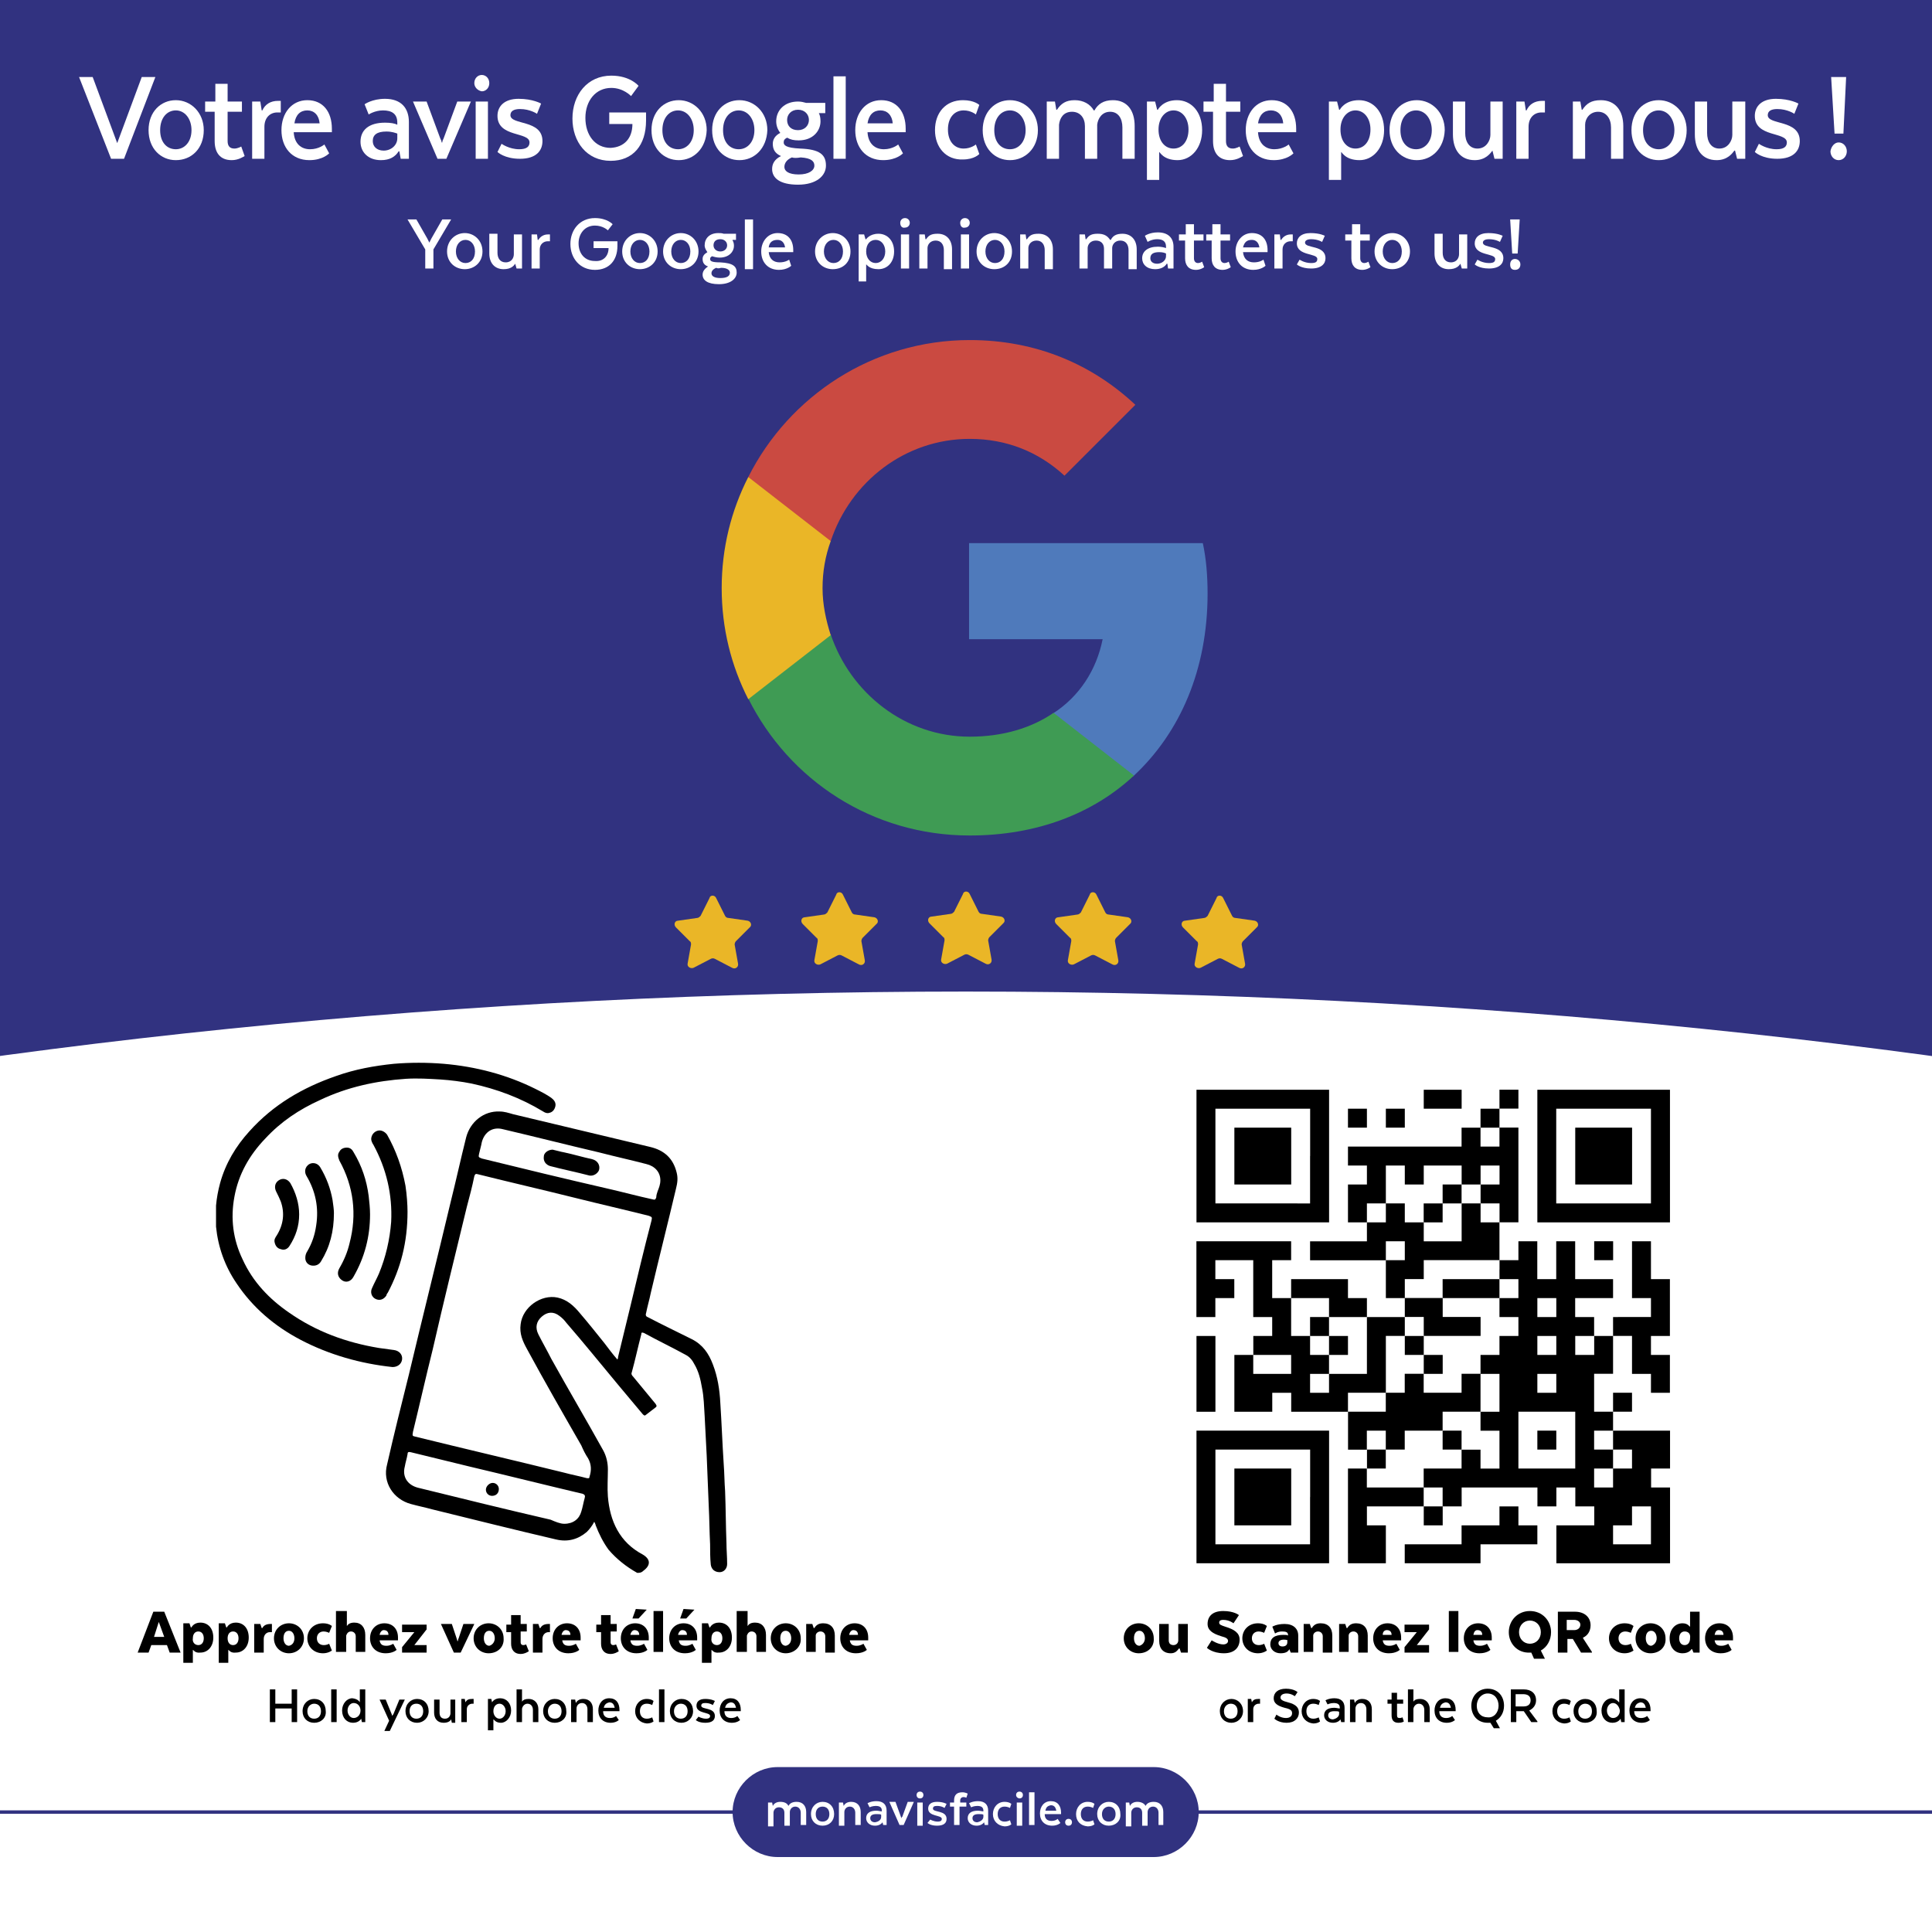 <?xml version="1.0" encoding="utf-8"?>
<!-- Generator: Adobe Illustrator 27.8.0, SVG Export Plug-In . SVG Version: 6.00 Build 0)  -->
<svg version="1.1" id="Calque_1" xmlns="http://www.w3.org/2000/svg" xmlns:xlink="http://www.w3.org/1999/xlink" x="0px" y="0px"
	 viewBox="0 0 283.5 283.5" style="enable-background:new 0 0 283.5 283.5;" xml:space="preserve">
<rect x="0" y="0" width="283.5" height="283.5" fill="#333333" stroke="none"/>
<style type="text/css">
	.st0{clip-path:url(#SVGID_00000116203681993273726670000014670297650175772830_);fill:#313280;}
	.st1{clip-path:url(#SVGID_00000116203681993273726670000014670297650175772830_);fill:#FFFFFF;}
	
		.st2{clip-path:url(#SVGID_00000116203681993273726670000014670297650175772830_);fill:none;stroke:#313280;stroke-width:0.5;stroke-miterlimit:10;}
	.st3{clip-path:url(#SVGID_00000116203681993273726670000014670297650175772830_);}
	.st4{fill:#313280;}
	.st5{fill:#FFFFFF;}
	.st6{fill:#EAB627;}
	.st7{fill:#4F7ABB;}
	.st8{fill:#3F9B54;}
	.st9{fill:#CA4A41;}
</style>
<g>
	<defs>
		<rect id="SVGID_1_" x="-14.2" y="-14.2" width="311.8" height="311.8"/>
	</defs>
	<clipPath id="SVGID_00000008864028789406232690000007944378599904377235_">
		<use xlink:href="#SVGID_1_"  style="overflow:visible;"/>
	</clipPath>
	
		<rect x="-14.2" y="-14.2" style="clip-path:url(#SVGID_00000008864028789406232690000007944378599904377235_);fill:#313280;" width="311.8" height="311.8"/>
	
		<ellipse style="clip-path:url(#SVGID_00000008864028789406232690000007944378599904377235_);fill:#FFFFFF;" cx="141.7" cy="426.3" rx="550.8" ry="280.8"/>
	
		<line style="clip-path:url(#SVGID_00000008864028789406232690000007944378599904377235_);fill:none;stroke:#313280;stroke-width:0.5;stroke-miterlimit:10;" x1="297.6" y1="265.9" x2="-14.2" y2="265.9"/>
	<g style="clip-path:url(#SVGID_00000008864028789406232690000007944378599904377235_);">
		<path class="st4" d="M169.3,272.5h-55.2c-3.6,0-6.6-3-6.6-6.6v0c0-3.6,3-6.6,6.6-6.6h55.2c3.6,0,6.6,3,6.6,6.6v0
			C175.9,269.5,172.9,272.5,169.3,272.5z"/>
		<g>
			<path class="st5" d="M112.8,264.5h0.5l0.1,0.5h0c0.2-0.4,0.6-0.6,1.1-0.6c0.6,0,1,0.2,1.2,0.6h0c0.2-0.4,0.6-0.6,1.2-0.6
				c0.9,0,1.4,0.6,1.4,1.5v1.9h-0.8V266c0-0.5-0.3-0.9-0.8-0.9c-0.5,0-0.8,0.4-0.8,0.8v2h-0.8v-1.9c0-0.5-0.3-0.8-0.8-0.8
				c-0.5,0-0.8,0.4-0.8,0.8v2h-0.8V264.5z"/>
			<path class="st5" d="M120.7,267.9c-1,0-1.7-0.7-1.7-1.7c0-1.1,0.8-1.8,1.7-1.8c1,0,1.7,0.7,1.7,1.8
				C122.4,267.2,121.7,267.9,120.7,267.9z M121.7,266.2c0-0.7-0.4-1.1-1-1.1s-1,0.4-1,1.1c0,0.7,0.4,1.1,1,1.1
				S121.7,266.9,121.7,266.2z"/>
			<path class="st5" d="M123.2,264.5h0.5l0.1,0.5h0c0.2-0.4,0.6-0.6,1.1-0.6c0.9,0,1.4,0.6,1.4,1.5v1.9h-0.8V266
				c0-0.5-0.3-0.9-0.8-0.9c-0.5,0-0.8,0.4-0.8,0.8v2h-0.8V264.5z"/>
			<path class="st5" d="M130.1,267.8h-0.5l-0.1-0.4h0c-0.2,0.3-0.6,0.5-1.1,0.5c-0.8,0-1.3-0.5-1.3-1.1c0-0.7,0.5-1.1,1.5-1.1
				c0.3,0,0.6,0.1,0.8,0.1v-0.1c0-0.5-0.3-0.7-0.9-0.7c-0.5,0-0.9,0.2-0.9,0.2l-0.3-0.6c0,0,0.5-0.3,1.3-0.3c1,0,1.5,0.5,1.5,1.4
				V267.8z M129.3,266.6v-0.3c-0.1-0.1-0.3-0.1-0.7-0.1c-0.6,0-0.9,0.2-0.9,0.6c0,0.3,0.2,0.6,0.7,0.6
				C129,267.3,129.3,267,129.3,266.6z"/>
			<path class="st5" d="M132.6,267.8H132l-1.5-3.4h0.9l0.8,2.2c0,0.1,0.1,0.2,0.1,0.2h0c0-0.1,0-0.2,0.1-0.2l0.8-2.2h0.9
				L132.6,267.8z"/>
			<path class="st5" d="M134.5,263.4c0-0.3,0.2-0.5,0.5-0.5c0.3,0,0.5,0.2,0.5,0.5c0,0.3-0.2,0.5-0.5,0.5
				C134.7,263.9,134.5,263.7,134.5,263.4z M134.6,264.5h0.8v3.4h-0.8V264.5z"/>
			<path class="st5" d="M136.5,267c0,0,0.5,0.3,1.1,0.3c0.5,0,0.6-0.2,0.6-0.4c0-0.6-2-0.3-2-1.5c0-0.6,0.4-1,1.3-1
				c0.9,0,1.4,0.3,1.4,0.3l-0.3,0.6c0,0-0.4-0.3-1.1-0.3c-0.4,0-0.6,0.1-0.6,0.4c0,0.6,2,0.2,2,1.5c0,0.6-0.4,1-1.4,1
				c-1,0-1.4-0.4-1.4-0.4L136.5,267z"/>
			<path class="st5" d="M140.8,265.1v2.7H140v-2.7h-0.6v-0.6h0.6v-0.3c0-0.8,0.4-1.2,1.2-1.2c0.5,0,0.8,0.2,0.8,0.2l-0.2,0.6
				c0,0-0.2-0.1-0.4-0.1c-0.3,0-0.5,0.2-0.5,0.5v0.3h0.9v0.6H140.8z"/>
			<path class="st5" d="M145,267.8h-0.5l-0.1-0.4h0c-0.2,0.3-0.6,0.5-1.1,0.5c-0.8,0-1.3-0.5-1.3-1.1c0-0.7,0.5-1.1,1.5-1.1
				c0.3,0,0.6,0.1,0.8,0.1v-0.1c0-0.5-0.3-0.7-0.9-0.7c-0.5,0-0.9,0.2-0.9,0.2l-0.3-0.6c0,0,0.5-0.3,1.3-0.3c1,0,1.5,0.5,1.5,1.4
				V267.8z M144.3,266.6v-0.3c-0.1-0.1-0.3-0.1-0.7-0.1c-0.6,0-0.9,0.2-0.9,0.6c0,0.3,0.2,0.6,0.7,0.6
				C143.9,267.3,144.3,267,144.3,266.6z"/>
			<path class="st5" d="M145.7,266.2c0-1,0.7-1.8,1.7-1.8c0.7,0,1,0.3,1,0.3l-0.2,0.6c0,0-0.3-0.2-0.8-0.2c-0.6,0-1,0.4-1,1.1
				c0,0.7,0.4,1.1,1,1.1c0.5,0,0.8-0.2,0.8-0.2l0.2,0.6c0,0-0.3,0.3-1,0.3C146.4,267.9,145.7,267.2,145.7,266.2z"/>
			<path class="st5" d="M149.1,263.4c0-0.3,0.2-0.5,0.5-0.5c0.3,0,0.5,0.2,0.5,0.5c0,0.3-0.2,0.5-0.5,0.5
				C149.4,263.9,149.1,263.7,149.1,263.4z M149.2,264.5h0.8v3.4h-0.8V264.5z"/>
			<path class="st5" d="M151,263h0.8v4.8H151V263z"/>
			<path class="st5" d="M155.6,267.5c0,0-0.4,0.4-1.2,0.4c-1.1,0-1.8-0.7-1.8-1.8c0-1,0.6-1.8,1.6-1.8c1,0,1.5,0.7,1.5,1.7
				c0,0.1,0,0.2,0,0.2h-2.4c0,0.7,0.4,1,1,1c0.6,0,0.9-0.3,0.9-0.3L155.6,267.5z M153.4,265.7h1.6c-0.1-0.5-0.3-0.8-0.8-0.8
				C153.7,265,153.5,265.2,153.4,265.7z"/>
			<path class="st5" d="M156.3,267.4c0-0.3,0.2-0.5,0.5-0.5c0.3,0,0.5,0.2,0.5,0.5c0,0.3-0.2,0.5-0.5,0.5
				C156.5,267.9,156.3,267.7,156.3,267.4z"/>
			<path class="st5" d="M157.9,266.2c0-1,0.7-1.8,1.7-1.8c0.7,0,1,0.3,1,0.3l-0.2,0.6c0,0-0.3-0.2-0.8-0.2c-0.6,0-1,0.4-1,1.1
				c0,0.7,0.4,1.1,1,1.1c0.5,0,0.8-0.2,0.8-0.2l0.2,0.6c0,0-0.3,0.3-1,0.3C158.5,267.9,157.9,267.2,157.9,266.2z"/>
			<path class="st5" d="M162.7,267.9c-1,0-1.7-0.7-1.7-1.7c0-1.1,0.8-1.8,1.7-1.8c1,0,1.7,0.7,1.7,1.8
				C164.5,267.2,163.7,267.9,162.7,267.9z M163.7,266.2c0-0.7-0.4-1.1-1-1.1c-0.5,0-1,0.4-1,1.1c0,0.7,0.4,1.1,1,1.1
				C163.3,267.3,163.7,266.9,163.7,266.2z"/>
			<path class="st5" d="M165.2,264.5h0.5l0.1,0.5h0c0.2-0.4,0.6-0.6,1.1-0.6s1,0.2,1.2,0.6h0c0.2-0.4,0.6-0.6,1.2-0.6
				c0.9,0,1.4,0.6,1.4,1.5v1.9H170V266c0-0.5-0.3-0.9-0.8-0.9c-0.5,0-0.8,0.4-0.8,0.8v2h-0.8v-1.9c0-0.5-0.3-0.8-0.8-0.8
				c-0.5,0-0.8,0.4-0.8,0.8v2h-0.8V264.5z"/>
		</g>
	</g>
	<g style="clip-path:url(#SVGID_00000008864028789406232690000007944378599904377235_);">
		<g>
			<path d="M26.5,242.5h-1.6l-0.4-1.1h-2.3l-0.4,1.1h-1.6l2.3-6h1.6L26.5,242.5z M22.6,240.2h1.5l-0.8-2.2L22.6,240.2z"/>
			<path d="M28.3,242.1v1.9h-1.4v-5.8h0.9l0.2,0.6h0.1c0,0,0.3-0.7,1.3-0.7c1.1,0,1.9,0.8,1.9,2.2c0,1.3-0.8,2.2-1.9,2.2
				C28.6,242.6,28.4,242.1,28.3,242.1L28.3,242.1z M29.1,241.4c0.5,0,0.8-0.4,0.8-1s-0.3-1-0.8-1c-0.5,0-0.8,0.4-0.8,1
				C28.2,241,28.6,241.4,29.1,241.4z"/>
			<path d="M33.5,242.1v1.9h-1.4v-5.8H33l0.2,0.6h0.1c0,0,0.3-0.7,1.3-0.7c1.1,0,1.9,0.8,1.9,2.2c0,1.3-0.8,2.2-1.9,2.2
				C33.8,242.6,33.6,242.1,33.5,242.1L33.5,242.1z M34.2,241.4c0.5,0,0.8-0.4,0.8-1s-0.3-1-0.8-1c-0.5,0-0.8,0.4-0.8,1
				C33.4,241,33.7,241.4,34.2,241.4z"/>
			<path d="M39.8,239.5h-0.2c-0.5,0-0.9,0.4-0.9,1v2h-1.4v-4.2h0.9l0.2,0.6h0.1c0.2-0.4,0.6-0.6,1.2-0.6h0.2V239.5z"/>
			<path d="M42.4,242.6c-1.2,0-2.2-0.9-2.2-2.2c0-1.3,1-2.2,2.2-2.2c1.2,0,2.2,0.9,2.2,2.2C44.6,241.7,43.6,242.6,42.4,242.6z
				 M43.2,240.4c0-0.6-0.3-1.1-0.8-1.1c-0.5,0-0.8,0.4-0.8,1.1c0,0.6,0.3,1.1,0.8,1.1C42.9,241.4,43.2,241,43.2,240.4z"/>
			<path d="M45.1,240.4c0-1.2,0.9-2.2,2.3-2.2c0.9,0,1.3,0.4,1.3,0.4l-0.4,1c0,0-0.4-0.2-0.8-0.2c-0.6,0-1,0.4-1,1s0.4,1,1,1
				c0.5,0,0.8-0.2,0.8-0.2l0.4,1c0,0-0.5,0.4-1.3,0.4C46,242.6,45.1,241.6,45.1,240.4z"/>
			<path d="M49.4,236.4h1.5v2.2h0c0.2-0.3,0.5-0.5,1.1-0.5c1,0,1.6,0.7,1.6,1.8v2.5h-1.4v-2.3c0-0.4-0.3-0.7-0.7-0.7
				c-0.4,0-0.6,0.3-0.7,0.6v2.4h-1.5V236.4z"/>
			<path d="M58.2,242.1c0,0-0.5,0.5-1.6,0.5c-1.5,0-2.3-1-2.3-2.2c0-1.3,0.9-2.2,2.1-2.2c1.2,0,2,0.8,2,2.1c0,0.2,0,0.4,0,0.4h-2.7
				c0.1,0.6,0.4,0.8,1,0.8c0.6,0,1-0.3,1-0.3L58.2,242.1z M55.7,239.9h1.3c0-0.4-0.2-0.7-0.7-0.7C56.1,239.2,55.8,239.4,55.7,239.9z
				"/>
			<path d="M59,242.5v-0.8l1.8-2.2H59v-1.1h3.6v0.7l-1.8,2.3h1.8v1.1H59z"/>
			<path d="M67.6,242.5h-1l-1.9-4.2h1.6l0.7,2.1c0,0.1,0.1,0.2,0.1,0.4h0.1c0-0.1,0-0.2,0.1-0.4l0.7-2.1h1.6L67.6,242.5z"/>
			<path d="M71.7,242.6c-1.2,0-2.2-0.9-2.2-2.2c0-1.3,1-2.2,2.2-2.2c1.2,0,2.2,0.9,2.2,2.2C74,241.7,73,242.6,71.7,242.6z
				 M72.6,240.4c0-0.6-0.3-1.1-0.8-1.1c-0.5,0-0.8,0.4-0.8,1.1c0,0.6,0.3,1.1,0.8,1.1C72.2,241.4,72.6,241,72.6,240.4z"/>
			<path d="M75,238.3V237h1.4v1.3h0.9v1.1h-0.9v1.6c0,0.2,0.1,0.4,0.4,0.4c0.2,0,0.4-0.1,0.4-0.1l0.4,1c-0.3,0.2-0.7,0.4-1.2,0.4
				c-1,0-1.4-0.7-1.4-1.5v-1.7h-0.7v-1.1H75z"/>
			<path d="M80.7,239.5h-0.2c-0.5,0-0.9,0.4-0.9,1v2h-1.4v-4.2H79l0.2,0.6h0.1c0.2-0.4,0.6-0.6,1.2-0.6h0.2V239.5z"/>
			<path d="M85,242.1c0,0-0.5,0.5-1.6,0.5c-1.5,0-2.3-1-2.3-2.2c0-1.3,0.9-2.2,2.1-2.2c1.2,0,2,0.8,2,2.1c0,0.2,0,0.4,0,0.4h-2.7
				c0.1,0.6,0.4,0.8,1,0.8c0.6,0,1-0.3,1-0.3L85,242.1z M82.4,239.9h1.3c0-0.4-0.2-0.7-0.7-0.7C82.8,239.2,82.5,239.4,82.4,239.9z"
				/>
			<path d="M88.2,238.3V237h1.4v1.3h0.9v1.1h-0.9v1.6c0,0.2,0.1,0.4,0.4,0.4c0.2,0,0.4-0.1,0.4-0.1l0.4,1c-0.3,0.2-0.7,0.4-1.2,0.4
				c-1,0-1.4-0.7-1.4-1.5v-1.7h-0.7v-1.1H88.2z"/>
			<path d="M95,242.1c0,0-0.5,0.5-1.6,0.5c-1.5,0-2.3-1-2.3-2.2c0-1.3,0.9-2.2,2.1-2.2c1.2,0,2,0.8,2,2.1c0,0.2,0,0.4,0,0.4h-2.7
				c0.1,0.6,0.4,0.8,1,0.8c0.6,0,1-0.3,1-0.3L95,242.1z M92.5,239.9h1.3c0-0.4-0.2-0.7-0.7-0.7C92.9,239.2,92.6,239.4,92.5,239.9z
				 M93.7,237.5h-0.9l0.5-1.4l1.6,0.1L93.7,237.5z"/>
			<path d="M95.9,236.4h1.4v6h-1.4V236.4z"/>
			<path d="M102.1,242.1c0,0-0.5,0.5-1.6,0.5c-1.5,0-2.3-1-2.3-2.2c0-1.3,0.9-2.2,2.1-2.2c1.2,0,2,0.8,2,2.1c0,0.2,0,0.4,0,0.4h-2.7
				c0.1,0.6,0.4,0.8,1,0.8c0.6,0,1-0.3,1-0.3L102.1,242.1z M99.5,239.9h1.3c0-0.4-0.2-0.7-0.7-0.7C99.9,239.2,99.6,239.4,99.5,239.9
				z M100.7,237.5h-0.9l0.5-1.4l1.6,0.1L100.7,237.5z"/>
			<path d="M104.4,242.1v1.9H103v-5.8h0.9l0.2,0.6h0.1c0,0,0.3-0.7,1.3-0.7c1.1,0,1.9,0.8,1.9,2.2c0,1.3-0.8,2.2-1.9,2.2
				C104.7,242.6,104.5,242.1,104.4,242.1L104.4,242.1z M105.2,241.4c0.5,0,0.8-0.4,0.8-1s-0.3-1-0.8-1c-0.5,0-0.8,0.4-0.8,1
				C104.3,241,104.7,241.4,105.2,241.4z"/>
			<path d="M108.2,236.4h1.5v2.2h0c0.2-0.3,0.5-0.5,1.1-0.5c1,0,1.6,0.7,1.6,1.8v2.5H111v-2.3c0-0.4-0.3-0.7-0.7-0.7
				c-0.4,0-0.6,0.3-0.7,0.6v2.4h-1.5V236.4z"/>
			<path d="M115.3,242.6c-1.2,0-2.2-0.9-2.2-2.2c0-1.3,1-2.2,2.2-2.2c1.2,0,2.2,0.9,2.2,2.2C117.6,241.7,116.5,242.6,115.3,242.6z
				 M116.1,240.4c0-0.6-0.3-1.1-0.8-1.1c-0.5,0-0.8,0.4-0.8,1.1c0,0.6,0.3,1.1,0.8,1.1C115.8,241.4,116.1,241,116.1,240.4z"/>
			<path d="M118.3,238.3h0.9l0.2,0.6h0.1c0.3-0.5,0.7-0.7,1.3-0.7c1.1,0,1.7,0.7,1.7,1.8v2.5h-1.4v-2.4c0-0.4-0.3-0.7-0.7-0.7
				c-0.4,0-0.7,0.3-0.7,0.6v2.4h-1.4V238.3z"/>
			<path d="M127.2,242.1c0,0-0.5,0.5-1.6,0.5c-1.5,0-2.3-1-2.3-2.2c0-1.3,0.9-2.2,2.1-2.2c1.2,0,2,0.8,2,2.1c0,0.2,0,0.4,0,0.4h-2.7
				c0.1,0.6,0.4,0.8,1,0.8c0.6,0,1-0.3,1-0.3L127.2,242.1z M124.6,239.9h1.3c0-0.4-0.2-0.7-0.7-0.7
				C125,239.2,124.7,239.4,124.6,239.9z"/>
		</g>
		<g>
			<path d="M43.6,252.7h-0.8v-2h-2.4v2h-0.8v-4.8h0.8v2.1h2.4v-2.1h0.8V252.7z"/>
			<path d="M46.1,252.8c-1,0-1.7-0.7-1.7-1.7c0-1.1,0.8-1.8,1.7-1.8c1,0,1.7,0.7,1.7,1.8C47.9,252.1,47.1,252.8,46.1,252.8z
				 M47.1,251.1c0-0.7-0.4-1.1-1-1.1c-0.5,0-1,0.4-1,1.1c0,0.7,0.4,1.1,1,1.1C46.7,252.2,47.1,251.8,47.1,251.1z"/>
			<path d="M48.6,247.9h0.8v4.8h-0.8V247.9z"/>
			<path d="M52.8,249.8v-1.9h0.8v4.8h-0.5l-0.1-0.5h0c0,0-0.3,0.6-1.2,0.6c-0.9,0-1.6-0.7-1.6-1.8c0-1,0.7-1.8,1.5-1.8
				C52.6,249.3,52.8,249.8,52.8,249.8L52.8,249.8z M51.9,249.9c-0.5,0-0.9,0.5-0.9,1.1c0,0.6,0.4,1.1,0.9,1.1c0.5,0,1-0.4,1-1.1
				C52.9,250.4,52.5,249.9,51.9,249.9z"/>
			<path d="M57.2,254h-0.8l0.7-1.5l-1.4-3.1h0.9l0.9,2.2c0,0.1,0.1,0.2,0.1,0.2h0c0-0.1,0-0.2,0.1-0.2l0.9-2.2h0.8L57.2,254z"/>
			<path d="M61.2,252.8c-1,0-1.7-0.7-1.7-1.7c0-1.1,0.8-1.8,1.7-1.8c1,0,1.7,0.7,1.7,1.8C62.9,252.1,62.1,252.8,61.2,252.8z
				 M62.1,251.1c0-0.7-0.4-1.1-1-1.1s-1,0.4-1,1.1c0,0.7,0.4,1.1,1,1.1S62.1,251.8,62.1,251.1z"/>
			<path d="M66,249.4h0.8v3.4h-0.5l-0.1-0.5h0c-0.1,0.2-0.4,0.5-1.1,0.5c-0.9,0-1.4-0.6-1.4-1.5v-1.9h0.8v1.9c0,0.5,0.2,0.9,0.8,0.9
				c0.6,0,0.8-0.5,0.8-0.8V249.4z"/>
			<path d="M69.5,250h-0.2c-0.4,0-0.8,0.3-0.8,0.8v1.9h-0.8v-3.4h0.5l0.1,0.5h0c0.2-0.4,0.5-0.5,1-0.5h0.2V250z"/>
			<path d="M72.4,252.3v1.6h-0.8v-4.6h0.5l0.1,0.5h0c0,0,0.3-0.6,1.2-0.6c0.9,0,1.6,0.7,1.6,1.8c0,1-0.7,1.8-1.5,1.8
				C72.7,252.8,72.5,252.3,72.4,252.3L72.4,252.3z M73.3,252.2c0.5,0,0.9-0.5,0.9-1.1c0-0.6-0.4-1.1-0.9-1.1c-0.5,0-0.9,0.4-0.9,1.1
				C72.4,251.7,72.8,252.2,73.3,252.2z"/>
			<path d="M75.8,247.9h0.8v1.8h0c0.2-0.3,0.5-0.4,1-0.4c0.8,0,1.4,0.6,1.4,1.5v1.9h-0.8v-1.8c0-0.5-0.3-0.9-0.8-0.9
				c-0.5,0-0.8,0.5-0.8,0.8v1.9h-0.8V247.9z"/>
			<path d="M81.4,252.8c-1,0-1.7-0.7-1.7-1.7c0-1.1,0.8-1.8,1.7-1.8c1,0,1.7,0.7,1.7,1.8C83.2,252.1,82.4,252.8,81.4,252.8z
				 M82.4,251.1c0-0.7-0.4-1.1-1-1.1c-0.5,0-1,0.4-1,1.1c0,0.7,0.4,1.1,1,1.1C82,252.2,82.4,251.8,82.4,251.1z"/>
			<path d="M83.9,249.4h0.5l0.1,0.5h0c0.2-0.4,0.6-0.6,1.1-0.6c0.9,0,1.4,0.6,1.4,1.5v1.9h-0.8v-1.9c0-0.5-0.3-0.9-0.8-0.9
				c-0.5,0-0.8,0.4-0.8,0.8v2h-0.8V249.4z"/>
			<path d="M90.8,252.4c0,0-0.4,0.4-1.2,0.4c-1.1,0-1.8-0.7-1.8-1.8c0-1,0.6-1.8,1.6-1.8c1,0,1.5,0.7,1.5,1.7c0,0.1,0,0.2,0,0.2
				h-2.4c0,0.7,0.4,1,1,1c0.6,0,0.9-0.3,0.9-0.3L90.8,252.4z M88.6,250.6h1.6c-0.1-0.5-0.3-0.8-0.8-0.8
				C89,249.9,88.7,250.1,88.6,250.6z"/>
			<path d="M93.2,251.1c0-1,0.7-1.8,1.7-1.8c0.7,0,1,0.3,1,0.3l-0.2,0.6c0,0-0.3-0.2-0.8-0.2c-0.6,0-1,0.4-1,1.1
				c0,0.7,0.4,1.1,1,1.1c0.5,0,0.8-0.2,0.8-0.2l0.2,0.6c0,0-0.3,0.3-1,0.3C93.9,252.8,93.2,252.1,93.2,251.1z"/>
			<path d="M96.7,247.9h0.8v4.8h-0.8V247.9z"/>
			<path d="M100,252.8c-1,0-1.7-0.7-1.7-1.7c0-1.1,0.8-1.8,1.7-1.8c1,0,1.7,0.7,1.7,1.8C101.7,252.1,100.9,252.8,100,252.8z
				 M100.9,251.1c0-0.7-0.4-1.1-1-1.1c-0.5,0-1,0.4-1,1.1c0,0.7,0.4,1.1,1,1.1C100.5,252.2,100.9,251.8,100.9,251.1z"/>
			<path d="M102.5,251.9c0,0,0.5,0.3,1.1,0.3c0.5,0,0.6-0.2,0.6-0.4c0-0.6-2-0.3-2-1.5c0-0.6,0.4-1,1.3-1c0.9,0,1.4,0.3,1.4,0.3
				l-0.3,0.6c0,0-0.4-0.3-1.1-0.3c-0.4,0-0.6,0.1-0.6,0.4c0,0.6,2,0.2,2,1.5c0,0.6-0.4,1-1.4,1c-1,0-1.4-0.4-1.4-0.4L102.5,251.9z"
				/>
			<path d="M108.6,252.4c0,0-0.4,0.4-1.2,0.4c-1.1,0-1.8-0.7-1.8-1.8c0-1,0.6-1.8,1.6-1.8c1,0,1.5,0.7,1.5,1.7c0,0.1,0,0.2,0,0.2
				h-2.4c0,0.7,0.4,1,1,1c0.6,0,0.9-0.3,0.9-0.3L108.6,252.4z M106.4,250.6h1.6c-0.1-0.5-0.3-0.8-0.8-0.8
				C106.8,249.9,106.5,250.1,106.4,250.6z"/>
		</g>
		<g id="hwd7eW.tif_00000057832139994556926780000000239046124732446103_">
			<g>
				<path d="M93.5,230.8c-1.6-0.9-3-2-4.2-3.4c-0.8-1.1-1.4-2.3-1.9-3.6c0-0.1-0.1-0.3-0.2-0.5c-0.3,0.6-0.7,1.1-1.1,1.5
					c-1.3,1.1-2.8,1.5-4.5,1.1c-6-1.4-12-2.9-18.1-4.4c-1.1-0.3-2.1-0.5-3.2-0.8c-2.6-0.7-4.2-3.2-3.5-5.8c1-4.4,2.1-8.8,3.2-13.2
					c2-8.4,4.1-16.8,6.1-25.2c0.8-3.2,1.5-6.4,2.3-9.6c0.6-2.3,2.6-3.9,4.9-3.8c0.7,0,1.3,0.2,2,0.4c6.7,1.6,13.4,3.2,20.1,4.8
					c2.1,0.5,3.4,1.7,3.9,3.8c0.2,0.8,0.1,1.5-0.1,2.3c-1.2,5.1-2.5,10.2-3.7,15.3c-0.2,1-0.5,2-0.7,3c-0.1,0.3,0,0.5,0.3,0.6
					c2.1,1.1,4.2,2.1,6.4,3.2c1.6,0.8,2.5,2.1,3.1,3.7c0.7,1.8,1,3.7,1.1,5.7c0.2,3,0.3,6,0.5,9c0.1,1.3,0.1,2.6,0.2,3.9
					c0.1,2.5,0.1,5.1,0.2,7.6c0,1,0.1,2,0.1,3.1c0,0.7-0.5,1.2-1.1,1.2c-0.7,0-1.2-0.4-1.3-1.1c-0.1-1-0.1-2-0.1-3
					c-0.1-1.9-0.1-3.7-0.2-5.6c-0.1-2.5-0.2-4.9-0.3-7.4c-0.1-1.9-0.2-3.8-0.3-5.8c-0.1-1.4-0.1-2.8-0.4-4.2
					c-0.2-1.2-0.5-2.4-1.1-3.4c-0.3-0.6-0.7-1.1-1.3-1.4c-2-1.1-4.1-2.1-6.1-3.2c-0.3-0.1-0.4-0.1-0.4,0.2c-0.5,1.9-0.9,3.8-1.4,5.6
					c-0.1,0.2,0,0.4,0.2,0.6c1.1,1.3,2.2,2.7,3.3,4c0.2,0.3,0.2,0.4-0.1,0.6c-0.4,0.3-0.9,0.7-1.3,1c-0.2,0.2-0.3,0.1-0.5-0.1
					c-1.2-1.4-2.4-2.9-3.6-4.3c-2.5-3-5-6.1-7.6-9.1c-0.3-0.4-0.6-0.7-1-1c-0.9-0.7-1.8-0.6-2.6,0.1c-0.8,0.7-1,1.6-0.5,2.6
					c0.6,1.2,1.3,2.4,1.9,3.6c2.5,4.5,5.1,8.9,7.6,13.4c0.5,0.9,0.7,1.9,0.7,2.8c0,1.3-0.1,2.7,0,4c0.3,3.6,1.7,6.7,5.1,8.5
					c1.2,0.7,1.2,1.6,0.1,2.4C94.1,230.8,93.8,230.8,93.5,230.8z M90.6,199.5c0.1-0.2,0.1-0.3,0.1-0.4c0.6-2.5,1.2-4.9,1.8-7.4
					c1-4.2,2-8.4,3.1-12.6c0.1-0.5,0.1-0.5-0.4-0.7c-3.6-0.9-7.1-1.7-10.7-2.6c-4.8-1.2-9.6-2.3-14.4-3.5c-0.3-0.1-0.4,0-0.5,0.3
					c-0.3,1.5-0.7,3-1.1,4.5c-1.7,7-3.4,13.9-5,20.9c-1,4-1.9,8-2.9,12.1c-0.1,0.6-0.1,0.6,0.3,0.7c7.3,1.8,14.6,3.5,21.9,5.3
					c1.1,0.3,2.2,0.5,3.3,0.8c0.2,0,0.4,0.1,0.4-0.2c0.3-0.9,0.3-1.8-0.2-2.7c-0.4-0.6-0.7-1.2-1-1.9c-2.7-4.7-5.4-9.4-8-14.2
					c-0.6-1.1-1.1-2.2-0.9-3.6c0.3-2.5,3-4.4,5.4-3.9c1.4,0.3,2.4,1.2,3.3,2.3c1.2,1.4,2.4,2.9,3.6,4.4
					C89.3,197.9,89.9,198.7,90.6,199.5z M82.8,223.6c1.3,0,2.2-0.7,2.5-1.8c0.2-0.6,0.3-1.3,0.5-2c0.1-0.3,0-0.5-0.3-0.6
					c-5.5-1.3-11.1-2.7-16.6-4c-2.9-0.7-5.7-1.4-8.6-2.1c-0.4-0.1-0.5,0-0.5,0.3c-0.1,0.6-0.3,1.2-0.4,1.8c-0.4,1.5,0.4,2.7,1.9,3.1
					c6.5,1.6,13,3.2,19.5,4.7C81.5,223.3,82.2,223.6,82.8,223.6z M96.9,173.2c0-1.2-0.8-2.1-2.1-2.4c-2.3-0.6-4.6-1.1-6.9-1.7
					c-4.7-1.1-9.4-2.3-14.1-3.4c-1.5-0.4-2.7,0.4-3.1,1.9c-0.1,0.6-0.3,1.2-0.4,1.7c-0.1,0.5-0.1,0.5,0.4,0.7
					c6.1,1.5,12.3,3,18.4,4.4c2.2,0.5,4.4,1.1,6.7,1.6c0.3,0.1,0.4,0,0.5-0.3c0-0.3,0.1-0.6,0.2-0.9
					C96.7,174.3,96.9,173.8,96.9,173.2z"/>
				<path d="M31.7,176.9c0.1-1.1,0.3-2.2,0.6-3.3c0.8-2.9,2.3-5.4,4.3-7.6c3.5-3.9,7.8-6.4,12.7-8.1c2.8-1,5.6-1.5,8.5-1.8
					c2.4-0.2,4.9-0.2,7.3,0c4.7,0.4,9.3,1.6,13.5,3.7c0.8,0.4,1.6,0.8,2.3,1.3c0.4,0.3,0.7,0.7,0.6,1.2c-0.1,0.5-0.4,0.9-0.9,1
					c-0.3,0.1-0.6,0-0.9-0.2c-3.3-2-6.8-3.3-10.5-4.1c-1.5-0.3-3.1-0.5-4.6-0.6c-1.7-0.1-3.3-0.2-5-0.1c-4.4,0.3-8.6,1.2-12.6,3.1
					c-3.1,1.4-5.8,3.2-8.1,5.7c-2.3,2.4-3.9,5.2-4.5,8.5c-0.6,3.2-0.2,6.3,1.2,9.2c1.5,3.3,3.9,5.8,6.8,7.8c4,2.8,8.4,4.4,13.2,5.2
					c0.7,0.1,1.5,0.2,2.2,0.3c0.8,0.1,1.3,0.7,1.2,1.4c-0.1,0.7-0.7,1.1-1.4,1.1c-4.7-0.5-9.3-1.8-13.5-4c-3.8-2-7-4.7-9.4-8.3
					c-1.7-2.5-2.7-5.3-3-8.3c0-0.1,0-0.1,0-0.2C31.7,178.9,31.7,177.9,31.7,176.9z"/>
				<path d="M59.8,177.8c0,4.5-1,8.3-2.9,11.9c-0.1,0.1-0.2,0.3-0.2,0.4c-0.4,0.6-1,0.8-1.6,0.5c-0.6-0.3-0.8-1-0.5-1.6
					c0.3-0.7,0.7-1.4,1-2.1c1-2.4,1.6-5,1.8-7.6c0.2-4-0.7-7.8-2.6-11.3c-0.2-0.3-0.4-0.7-0.3-1.1c0.1-0.5,0.5-0.9,1-1
					c0.5-0.1,1,0.2,1.3,0.6c1.3,2.3,2.2,4.8,2.7,7.5C59.7,175.3,59.8,176.8,59.8,177.8z"/>
				<path d="M54.3,178.2c0,3.3-0.8,6.3-2.4,9.1c-0.4,0.8-1.2,1-1.8,0.5c-0.5-0.4-0.7-1-0.3-1.7c0.7-1.2,1.2-2.4,1.5-3.7
					c1.1-4.2,0.6-8.3-1.5-12.1c-0.2-0.5-0.3-0.9,0-1.3c0.2-0.4,0.6-0.6,1.1-0.6c0.5,0,0.8,0.3,1,0.7c1.2,2,1.9,4.1,2.2,6.4
					C54.2,176.4,54.3,177.3,54.3,178.2z"/>
				<path d="M49,178c0,2.7-0.6,5-1.9,7.1c-0.3,0.5-0.8,0.7-1.4,0.6c-0.5-0.1-0.9-0.5-0.9-1.1c0-0.4,0.1-0.7,0.3-1
					c0.7-1.2,1.1-2.4,1.3-3.8c0.4-2.6-0.1-5-1.4-7.2c-0.5-0.8-0.1-1.7,0.7-1.9c0.5-0.1,1,0.1,1.3,0.6c0.9,1.5,1.5,3.1,1.8,4.8
					C48.9,176.8,49,177.5,49,178z"/>
				<path d="M43.9,178.2c0,1.7-0.5,3.2-1.4,4.6c-0.3,0.5-0.8,0.7-1.3,0.5c-0.5-0.1-0.8-0.5-0.9-1c-0.1-0.4,0.1-0.7,0.3-1
					c1-1.6,1.2-3.3,0.6-5c-0.2-0.5-0.4-0.9-0.6-1.3c-0.4-0.7-0.3-1.4,0.3-1.8c0.6-0.4,1.3-0.2,1.7,0.4
					C43.4,175,43.9,176.6,43.9,178.2z"/>
				<path d="M72.2,219.5c-0.5,0-0.9-0.4-0.9-0.9c0-0.5,0.5-1,1-1c0.5,0,0.9,0.4,0.9,0.9C73.2,219.1,72.8,219.5,72.2,219.5z"/>
				<path d="M81.1,168.7c0.5,0.1,1.1,0.3,1.7,0.4c1.4,0.3,2.7,0.7,4.1,1c0.8,0.2,1.2,0.9,1,1.6c-0.2,0.5-0.8,0.9-1.4,0.8
					c-1.9-0.5-3.9-0.9-5.8-1.4c-0.6-0.2-1-0.7-0.9-1.4C79.8,169.2,80.4,168.7,81.1,168.7z"/>
			</g>
		</g>
	</g>
	<g style="clip-path:url(#SVGID_00000008864028789406232690000007944378599904377235_);">
		<path class="st5" d="M11.6,11.3h2l3.6,9.7l3.6-9.7h2l-4.6,12h-1.9L11.6,11.3z"/>
		<path class="st5" d="M25.8,23.5c-2.2,0-4-1.7-4-4.4c0-2.7,1.8-4.4,4-4.4c2.2,0,4.1,1.8,4.1,4.4C29.9,21.8,28.1,23.5,25.8,23.5z
			 M28.1,19.1c0-1.7-1-2.9-2.3-2.9s-2.3,1.1-2.3,2.9s1,2.8,2.3,2.8S28.1,20.8,28.1,19.1z"/>
		<path class="st5" d="M31.6,14.9v-2.6h1.8v2.6h2.1v1.5h-2.1v4.3c0,0.7,0.3,1.1,1,1.1c0.5,0,1-0.3,1-0.3l0.5,1.4
			c-0.2,0.1-0.9,0.6-1.9,0.6c-1.7,0-2.5-1.1-2.5-2.8v-4.3h-1.4v-1.5H31.6z"/>
		<path class="st5" d="M41.1,16.5h-0.4c-1.1,0-1.9,0.8-1.9,2.1v4.7h-1.8v-8.4h1.2l0.2,1.3h0.1c0.4-0.9,1.2-1.4,2.3-1.4h0.4V16.5z"/>
		<path class="st5" d="M48.3,22.5c0,0-0.9,1-2.9,1c-2.6,0-4.1-1.9-4.1-4.4c0-2.5,1.5-4.4,3.8-4.4c2.3,0,3.6,1.7,3.6,4.2
			c0,0.2,0,0.5,0,0.5h-5.6c0.1,1.7,1.1,2.5,2.4,2.5c1.3,0,2.1-0.7,2.1-0.7L48.3,22.5z M43.2,18.1h3.7c-0.1-1.2-0.8-1.9-1.8-1.9
			C44.1,16.2,43.4,16.8,43.2,18.1z"/>
		<path class="st5" d="M60.1,23.3h-1.3l-0.2-1.1h-0.1c-0.5,0.8-1.3,1.3-2.6,1.3c-1.9,0-3-1.2-3-2.7c0-1.7,1.2-2.8,3.6-2.8
			c0.8,0,1.4,0.1,1.8,0.3v-0.3c0-1.3-0.8-1.8-2.1-1.8c-1.2,0-2.1,0.6-2.1,0.6l-0.6-1.5c0,0,1.1-0.8,3-0.8c2.4,0,3.5,1.4,3.5,3.4
			V23.3z M58.3,20.3v-0.7c-0.3-0.1-0.8-0.3-1.6-0.3c-1.4,0-2,0.5-2,1.4c0,0.8,0.6,1.4,1.6,1.4C57.4,22.1,58.3,21.3,58.3,20.3z"/>
		<path class="st5" d="M65.5,23.3h-1.3l-3.6-8.4h2l2,5.4c0.1,0.2,0.2,0.4,0.2,0.6h0.1c0-0.2,0.1-0.4,0.2-0.6l2-5.4h2L65.5,23.3z"/>
		<path class="st5" d="M69.6,12.2c0-0.7,0.5-1.2,1.1-1.2c0.6,0,1.1,0.5,1.1,1.2c0,0.7-0.5,1.2-1.1,1.2
			C70.1,13.3,69.6,12.8,69.6,12.2z M69.8,14.9h1.8v8.4h-1.8V14.9z"/>
		<path class="st5" d="M73.6,21.1c0,0,1.1,0.8,2.6,0.8c1.1,0,1.5-0.4,1.5-1c0-1.6-4.7-0.7-4.7-3.9c0-1.4,1-2.5,3.1-2.5
			c2.1,0,3.3,0.7,3.3,0.7l-0.6,1.5c0,0-1-0.7-2.5-0.7c-0.9,0-1.4,0.3-1.4,0.9c0,1.5,4.7,0.6,4.7,3.8c0,1.4-0.9,2.6-3.3,2.6
			c-2.3,0-3.3-1-3.3-1L73.6,21.1z"/>
		<path class="st5" d="M92.8,18.2h-3.4v-1.7h5.4v1.2c0,3.6-1.9,5.9-5.2,5.9c-3.5,0-5.6-2.8-5.6-6.2c0-3.5,2.2-6.3,5.7-6.3
			c2.8,0,4,1.5,4,1.5l-1.1,1.5c0,0-1.1-1.2-2.9-1.2c-2.3,0-3.8,1.9-3.8,4.4c0,2.5,1.4,4.4,3.7,4.4C91.6,21.6,92.8,20.3,92.8,18.2
			L92.8,18.2z"/>
		<path class="st5" d="M99.6,23.5c-2.2,0-4-1.7-4-4.4c0-2.7,1.8-4.4,4-4.4c2.2,0,4.1,1.8,4.1,4.4C103.6,21.8,101.8,23.5,99.6,23.5z
			 M101.8,19.1c0-1.7-1-2.9-2.3-2.9c-1.3,0-2.3,1.1-2.3,2.9s1,2.8,2.3,2.8C100.8,21.9,101.8,20.8,101.8,19.1z"/>
		<path class="st5" d="M108.5,23.5c-2.2,0-4-1.7-4-4.4c0-2.7,1.8-4.4,4-4.4c2.2,0,4.1,1.8,4.1,4.4C112.5,21.8,110.7,23.5,108.5,23.5
			z M110.7,19.1c0-1.7-1-2.9-2.3-2.9c-1.3,0-2.3,1.1-2.3,2.9s1,2.8,2.3,2.8C109.7,21.9,110.7,20.8,110.7,19.1z"/>
		<path class="st5" d="M120,16.4L120,16.4c0,0,0.4,0.3,0.4,1.4c0,1.4-1.1,2.8-3.2,2.8c-0.7,0-1.2-0.1-1.7-0.4
			c-0.4,0.2-0.5,0.4-0.5,0.7c0,0.4,0.3,0.8,2.4,0.9c2.9,0.1,3.8,0.9,3.8,2.5c0,1.5-1.4,2.8-4.1,2.8c-2.7,0-3.8-1-3.8-2.3
			c0-0.7,0.3-1.4,1.3-1.9c-0.9-0.4-1.2-1-1.2-1.8c0-0.6,0.3-1.2,1.1-1.6c-0.4-0.5-0.6-1.1-0.6-1.7c0-1.6,1.2-2.9,3.2-2.9
			c0.5,0,0.8,0.1,1.2,0.2h2.8v1.5H120z M116.2,23.1c-0.7,0.3-1.1,0.8-1.1,1.4c0,0.6,0.6,1.1,2.1,1.1c1.5,0,2.3-0.6,2.3-1.3
			c0-0.6-0.4-1.1-2-1.2C116.9,23.2,116.5,23.2,116.2,23.1z M115.5,17.6c0,0.9,0.6,1.5,1.6,1.5c1,0,1.6-0.7,1.6-1.5
			c0-0.8-0.6-1.5-1.6-1.5C116.1,16.1,115.5,16.8,115.5,17.6z"/>
		<path class="st5" d="M122.3,11.2h1.8v12.1h-1.8V11.2z"/>
		<path class="st5" d="M132.5,22.5c0,0-0.9,1-2.9,1c-2.6,0-4.1-1.9-4.1-4.4c0-2.5,1.5-4.4,3.8-4.4c2.3,0,3.6,1.7,3.6,4.2
			c0,0.2,0,0.5,0,0.5h-5.6c0.1,1.7,1.1,2.5,2.4,2.5c1.3,0,2.1-0.7,2.1-0.7L132.5,22.5z M127.3,18.1h3.7c-0.1-1.2-0.8-1.9-1.8-1.9
			C128.2,16.2,127.5,16.8,127.3,18.1z"/>
		<path class="st5" d="M137.2,19.1c0-2.6,1.6-4.4,4.1-4.4c1.7,0,2.4,0.7,2.4,0.7l-0.5,1.4c0,0-0.7-0.6-1.8-0.6c-1.3,0-2.3,1-2.3,2.8
			c0,1.8,1,2.8,2.3,2.8c1.1,0,1.8-0.6,1.8-0.6l0.5,1.4c0,0-0.7,0.8-2.4,0.8C138.8,23.5,137.2,21.6,137.2,19.1z"/>
		<path class="st5" d="M148.2,23.5c-2.2,0-4-1.7-4-4.4c0-2.7,1.8-4.4,4-4.4c2.2,0,4.1,1.8,4.1,4.4C152.3,21.8,150.4,23.5,148.2,23.5
			z M150.5,19.1c0-1.7-1-2.9-2.3-2.9c-1.3,0-2.3,1.1-2.3,2.9s1,2.8,2.3,2.8C149.5,21.9,150.5,20.8,150.5,19.1z"/>
		<path class="st5" d="M153.6,14.9h1.2l0.2,1.2h0.1c0.6-0.9,1.3-1.4,2.6-1.4c1.3,0,2.3,0.6,2.8,1.5h0.1c0.5-0.9,1.3-1.5,2.7-1.5
			c2.1,0,3.2,1.5,3.2,3.8v4.8h-1.8v-4.6c0-1.3-0.6-2.3-1.8-2.3c-1.2,0-1.8,1-1.9,1.9v5h-1.8v-4.8c0-1.2-0.7-2.1-1.9-2.1
			c-1.3,0-1.8,1-1.9,1.9v5h-1.8V14.9z"/>
		<path class="st5" d="M170.1,22.3v4.1h-1.8V14.9h1.2l0.3,1.2h0.1c0,0,0.7-1.4,2.8-1.4c2.1,0,3.7,1.7,3.7,4.4c0,2.6-1.6,4.4-3.6,4.4
			C170.7,23.5,170.2,22.3,170.1,22.3L170.1,22.3z M172.2,21.8c1.3,0,2.2-1.1,2.2-2.8c0-1.6-0.9-2.8-2.2-2.8c-1.2,0-2.2,1.1-2.2,2.8
			C170,20.8,171,21.8,172.2,21.8z"/>
		<path class="st5" d="M178.1,14.9v-2.6h1.8v2.6h2.1v1.5h-2.1v4.3c0,0.7,0.3,1.1,1,1.1c0.5,0,1-0.3,1-0.3l0.5,1.4
			c-0.2,0.1-0.9,0.6-1.9,0.6c-1.7,0-2.5-1.1-2.5-2.8v-4.3h-1.4v-1.5H178.1z"/>
		<path class="st5" d="M189.8,22.5c0,0-0.9,1-2.9,1c-2.6,0-4.1-1.9-4.1-4.4c0-2.5,1.5-4.4,3.8-4.4c2.3,0,3.6,1.7,3.6,4.2
			c0,0.2,0,0.5,0,0.5h-5.6c0.1,1.7,1.1,2.5,2.4,2.5c1.3,0,2.1-0.7,2.1-0.7L189.8,22.5z M184.6,18.1h3.7c-0.1-1.2-0.8-1.9-1.8-1.9
			C185.5,16.2,184.8,16.8,184.6,18.1z"/>
		<path class="st5" d="M196.8,22.3v4.1H195V14.9h1.2l0.3,1.2h0.1c0,0,0.7-1.4,2.8-1.4c2.1,0,3.7,1.7,3.7,4.4c0,2.6-1.6,4.4-3.6,4.4
			C197.4,23.5,196.9,22.3,196.8,22.3L196.8,22.3z M198.9,21.8c1.3,0,2.2-1.1,2.2-2.8c0-1.6-0.9-2.8-2.2-2.8c-1.2,0-2.2,1.1-2.2,2.8
			C196.7,20.8,197.7,21.8,198.9,21.8z"/>
		<path class="st5" d="M207.9,23.5c-2.2,0-4-1.7-4-4.4c0-2.7,1.8-4.4,4-4.4c2.2,0,4.1,1.8,4.1,4.4C211.9,21.8,210.1,23.5,207.9,23.5
			z M210.1,19.1c0-1.7-1-2.9-2.3-2.9c-1.3,0-2.3,1.1-2.3,2.9s1,2.8,2.3,2.8C209.1,21.9,210.1,20.8,210.1,19.1z"/>
		<path class="st5" d="M218.7,14.9h1.8v8.4h-1.2l-0.3-1.2H219c-0.3,0.4-1,1.4-2.6,1.4c-2.1,0-3.2-1.5-3.2-3.8v-4.8h1.8v4.6
			c0,1.3,0.6,2.3,1.8,2.3c1.3,0,1.9-1.2,1.9-2V14.9z"/>
		<path class="st5" d="M226.6,16.5h-0.4c-1.1,0-1.9,0.8-1.9,2.1v4.7h-1.8v-8.4h1.2l0.2,1.3h0.1c0.4-0.9,1.2-1.4,2.3-1.4h0.4V16.5z"
			/>
		<path class="st5" d="M230.7,14.9h1.2l0.2,1.2h0.1c0.6-0.9,1.3-1.4,2.7-1.4c2.1,0,3.3,1.5,3.3,3.8v4.8h-1.8v-4.6
			c0-1.3-0.7-2.3-1.9-2.3c-1.2,0-1.9,1-1.9,1.9v5h-1.8V14.9z"/>
		<path class="st5" d="M243.4,23.5c-2.2,0-4-1.7-4-4.4c0-2.7,1.8-4.4,4-4.4c2.2,0,4.1,1.8,4.1,4.4C247.5,21.8,245.7,23.5,243.4,23.5
			z M245.7,19.1c0-1.7-1-2.9-2.3-2.9c-1.3,0-2.3,1.1-2.3,2.9s1,2.8,2.3,2.8C244.7,21.9,245.7,20.8,245.7,19.1z"/>
		<path class="st5" d="M254.3,14.9h1.8v8.4h-1.2l-0.3-1.2h-0.1c-0.3,0.4-1,1.4-2.6,1.4c-2.1,0-3.2-1.5-3.2-3.8v-4.8h1.8v4.6
			c0,1.3,0.6,2.3,1.8,2.3c1.3,0,1.9-1.2,1.9-2V14.9z"/>
		<path class="st5" d="M258.1,21.1c0,0,1.1,0.8,2.6,0.8c1.1,0,1.5-0.4,1.5-1c0-1.6-4.7-0.7-4.7-3.9c0-1.4,1-2.5,3.1-2.5
			c2.1,0,3.3,0.7,3.3,0.7l-0.6,1.5c0,0-1-0.7-2.5-0.7c-0.9,0-1.4,0.3-1.4,0.9c0,1.5,4.7,0.6,4.7,3.8c0,1.4-0.9,2.6-3.3,2.6
			c-2.3,0-3.3-1-3.3-1L258.1,21.1z"/>
		<path class="st5" d="M269.8,20.9c0.7,0,1.2,0.6,1.2,1.3c0,0.7-0.5,1.3-1.2,1.3s-1.2-0.6-1.2-1.3C268.7,21.5,269.2,20.9,269.8,20.9
			z M270.5,19.6h-1.3l-0.5-8.3h2.2L270.5,19.6z"/>
	</g>
	<g style="clip-path:url(#SVGID_00000008864028789406232690000007944378599904377235_);">
		<path class="st5" d="M64.9,32.2h1.3l-2.6,4.4v2.8h-1.2v-2.8l-2.6-4.4h1.3l1.6,2.8l0.3,0.6l0.3-0.6L64.9,32.2z"/>
		<path class="st5" d="M68.2,39.5c-1.4,0-2.6-1-2.6-2.6c0-1.6,1.2-2.7,2.6-2.7s2.6,1.1,2.6,2.7C70.8,38.5,69.6,39.5,68.2,39.5z
			 M69.7,36.9c0-1-0.6-1.7-1.4-1.7s-1.4,0.7-1.4,1.7c0,1,0.6,1.7,1.4,1.7S69.7,38,69.7,36.9z"/>
		<path class="st5" d="M75.4,34.4h1.2v5h-0.8l-0.2-0.7h0c-0.2,0.3-0.6,0.8-1.7,0.8c-1.3,0-2.1-0.9-2.1-2.3v-2.9h1.2v2.8
			c0,0.8,0.4,1.4,1.2,1.4c0.9,0,1.2-0.7,1.2-1.2V34.4z"/>
		<path class="st5" d="M80.7,35.4h-0.3c-0.7,0-1.2,0.5-1.2,1.2v2.8h-1.2v-5h0.8l0.1,0.8H79c0.3-0.5,0.8-0.8,1.4-0.8h0.3V35.4z"/>
		<path class="st5" d="M89.3,36.4h-2.2v-1h3.5v0.7c0,2.1-1.2,3.5-3.3,3.5c-2.2,0-3.6-1.7-3.6-3.8c0-2.1,1.4-3.8,3.6-3.8
			c1.8,0,2.6,0.9,2.6,0.9l-0.7,0.9c0,0-0.7-0.7-1.9-0.7c-1.5,0-2.4,1.2-2.4,2.6c0,1.5,0.9,2.6,2.4,2.6
			C88.5,38.4,89.3,37.6,89.3,36.4L89.3,36.4z"/>
		<path class="st5" d="M93.9,39.5c-1.4,0-2.6-1-2.6-2.6c0-1.6,1.2-2.7,2.6-2.7s2.6,1.1,2.6,2.7C96.5,38.5,95.3,39.5,93.9,39.5z
			 M95.3,36.9c0-1-0.6-1.7-1.4-1.7s-1.4,0.7-1.4,1.7c0,1,0.6,1.7,1.4,1.7S95.3,38,95.3,36.9z"/>
		<path class="st5" d="M99.9,39.5c-1.4,0-2.6-1-2.6-2.6c0-1.6,1.2-2.7,2.6-2.7s2.6,1.1,2.6,2.7C102.5,38.5,101.3,39.5,99.9,39.5z
			 M101.3,36.9c0-1-0.6-1.7-1.4-1.7s-1.4,0.7-1.4,1.7c0,1,0.6,1.7,1.4,1.7S101.3,38,101.3,36.9z"/>
		<path class="st5" d="M107.5,35.3L107.5,35.3c0,0,0.2,0.2,0.2,0.8c0,0.8-0.7,1.7-2.1,1.7c-0.4,0-0.8-0.1-1.1-0.2
			c-0.2,0.1-0.3,0.2-0.3,0.4c0,0.3,0.2,0.5,1.5,0.5c1.9,0.1,2.4,0.6,2.4,1.5c0,0.9-0.9,1.7-2.6,1.7c-1.7,0-2.4-0.6-2.4-1.4
			c0-0.4,0.2-0.8,0.8-1.2c-0.6-0.2-0.8-0.6-0.8-1.1c0-0.4,0.2-0.7,0.7-1c-0.2-0.3-0.4-0.6-0.4-1c0-1,0.7-1.8,2-1.8
			c0.3,0,0.5,0,0.8,0.1h1.8v0.9H107.5z M105.1,39.3c-0.5,0.2-0.7,0.5-0.7,0.8c0,0.4,0.4,0.7,1.3,0.7c1,0,1.4-0.3,1.4-0.8
			c0-0.3-0.3-0.7-1.3-0.7C105.5,39.4,105.3,39.4,105.1,39.3z M104.7,36c0,0.5,0.4,0.9,1,0.9c0.6,0,1-0.4,1-0.9c0-0.5-0.4-0.9-1-0.9
			C105,35.1,104.7,35.5,104.7,36z"/>
		<path class="st5" d="M109.3,32.2h1.2v7.3h-1.2V32.2z"/>
		<path class="st5" d="M116.1,39c0,0-0.6,0.6-1.8,0.6c-1.6,0-2.6-1.1-2.6-2.7c0-1.5,1-2.7,2.4-2.7c1.5,0,2.3,1,2.3,2.5
			c0,0.1,0,0.3,0,0.3h-3.6c0.1,1,0.7,1.5,1.6,1.5c0.9,0,1.4-0.4,1.4-0.4L116.1,39z M112.8,36.3h2.4c-0.1-0.7-0.5-1.1-1.1-1.1
			C113.4,35.2,112.9,35.5,112.8,36.3z"/>
		<path class="st5" d="M122.2,39.5c-1.4,0-2.6-1-2.6-2.6c0-1.6,1.2-2.7,2.6-2.7s2.6,1.1,2.6,2.7C124.8,38.5,123.7,39.5,122.2,39.5z
			 M123.7,36.9c0-1-0.6-1.7-1.4-1.7s-1.4,0.7-1.4,1.7c0,1,0.6,1.7,1.4,1.7S123.7,38,123.7,36.9z"/>
		<path class="st5" d="M127.1,38.8v2.5H126v-6.9h0.8l0.2,0.7h0.1c0,0,0.5-0.8,1.8-0.8c1.3,0,2.3,1,2.3,2.6c0,1.6-1,2.6-2.3,2.6
			C127.5,39.5,127.2,38.8,127.1,38.8L127.1,38.8z M128.5,38.6c0.8,0,1.4-0.7,1.4-1.7c0-1-0.6-1.7-1.4-1.7c-0.8,0-1.4,0.6-1.4,1.7
			C127.1,37.9,127.7,38.6,128.5,38.6z"/>
		<path class="st5" d="M132.1,32.7c0-0.4,0.3-0.7,0.7-0.7c0.4,0,0.7,0.3,0.7,0.7c0,0.4-0.3,0.7-0.7,0.7
			C132.4,33.5,132.1,33.2,132.1,32.7z M132.2,34.4h1.2v5h-1.2V34.4z"/>
		<path class="st5" d="M134.9,34.4h0.8l0.1,0.7h0.1c0.4-0.6,0.8-0.8,1.7-0.8c1.3,0,2.1,0.9,2.1,2.3v2.9h-1.2v-2.8
			c0-0.8-0.4-1.4-1.2-1.4c-0.8,0-1.2,0.6-1.2,1.1v3h-1.2V34.4z"/>
		<path class="st5" d="M140.9,32.7c0-0.4,0.3-0.7,0.7-0.7c0.4,0,0.7,0.3,0.7,0.7c0,0.4-0.3,0.7-0.7,0.7
			C141.2,33.5,140.9,33.2,140.9,32.7z M141,34.4h1.2v5H141V34.4z"/>
		<path class="st5" d="M145.9,39.5c-1.4,0-2.6-1-2.6-2.6c0-1.6,1.2-2.7,2.6-2.7s2.6,1.1,2.6,2.7C148.5,38.5,147.4,39.5,145.9,39.5z
			 M147.4,36.9c0-1-0.6-1.7-1.4-1.7s-1.4,0.7-1.4,1.7c0,1,0.6,1.7,1.4,1.7S147.4,38,147.4,36.9z"/>
		<path class="st5" d="M149.7,34.4h0.8l0.1,0.7h0.1c0.4-0.6,0.8-0.8,1.7-0.8c1.3,0,2.1,0.9,2.1,2.3v2.9h-1.2v-2.8
			c0-0.8-0.4-1.4-1.2-1.4c-0.8,0-1.2,0.6-1.2,1.1v3h-1.2V34.4z"/>
		<path class="st5" d="M158.4,34.4h0.8l0.1,0.7h0.1c0.4-0.6,0.8-0.8,1.7-0.8s1.4,0.3,1.8,0.9h0.1c0.3-0.6,0.8-0.9,1.7-0.9
			c1.3,0,2.1,0.9,2.1,2.3v2.9h-1.2v-2.8c0-0.8-0.4-1.4-1.2-1.4c-0.8,0-1.2,0.6-1.2,1.1v3h-1.2v-2.9c0-0.7-0.4-1.2-1.2-1.2
			c-0.8,0-1.2,0.6-1.2,1.1v3h-1.2V34.4z"/>
		<path class="st5" d="M172.2,39.4h-0.8l-0.1-0.7h-0.1c-0.3,0.5-0.9,0.8-1.7,0.8c-1.2,0-1.9-0.7-1.9-1.6c0-1,0.8-1.7,2.3-1.7
			c0.5,0,0.9,0.1,1.2,0.2v-0.2c0-0.8-0.5-1.1-1.3-1.1c-0.8,0-1.4,0.4-1.4,0.4l-0.4-0.9c0,0,0.7-0.5,1.9-0.5c1.5,0,2.3,0.8,2.3,2.1
			V39.4z M171.1,37.6v-0.4c-0.2-0.1-0.5-0.2-1-0.2c-0.9,0-1.3,0.3-1.3,0.9c0,0.5,0.4,0.8,1,0.8C170.5,38.7,171.1,38.2,171.1,37.6z"
			/>
		<path class="st5" d="M174,34.4v-1.5h1.2v1.5h1.4v0.9h-1.4v2.6c0,0.4,0.2,0.7,0.6,0.7c0.3,0,0.6-0.2,0.6-0.2l0.3,0.8
			c-0.1,0.1-0.6,0.4-1.2,0.4c-1.1,0-1.6-0.7-1.6-1.7v-2.6h-0.9v-0.9H174z"/>
		<path class="st5" d="M177.9,34.4v-1.5h1.2v1.5h1.4v0.9h-1.4v2.6c0,0.4,0.2,0.7,0.6,0.7c0.3,0,0.6-0.2,0.6-0.2l0.3,0.8
			c-0.1,0.1-0.6,0.4-1.2,0.4c-1.1,0-1.6-0.7-1.6-1.7v-2.6H177v-0.9H177.9z"/>
		<path class="st5" d="M185.7,39c0,0-0.6,0.6-1.8,0.6c-1.6,0-2.6-1.1-2.6-2.7c0-1.5,1-2.7,2.4-2.7c1.5,0,2.3,1,2.3,2.5
			c0,0.1,0,0.3,0,0.3h-3.6c0.1,1,0.7,1.5,1.6,1.5c0.9,0,1.4-0.4,1.4-0.4L185.7,39z M182.4,36.3h2.4c-0.1-0.7-0.5-1.1-1.1-1.1
			C183,35.2,182.6,35.5,182.4,36.3z"/>
		<path class="st5" d="M189.7,35.4h-0.3c-0.7,0-1.2,0.5-1.2,1.2v2.8H187v-5h0.8l0.1,0.8h0.1c0.3-0.5,0.8-0.8,1.4-0.8h0.3V35.4z"/>
		<path class="st5" d="M190.7,38.1c0,0,0.7,0.5,1.7,0.5c0.7,0,0.9-0.2,0.9-0.6c0-0.9-3-0.4-3-2.3c0-0.8,0.6-1.5,2-1.5
			c1.4,0,2.1,0.4,2.1,0.4l-0.4,0.9c0,0-0.6-0.4-1.6-0.4c-0.6,0-0.9,0.2-0.9,0.5c0,0.9,3,0.3,3,2.3c0,0.8-0.6,1.5-2.1,1.5
			c-1.5,0-2.1-0.6-2.1-0.6L190.7,38.1z"/>
		<path class="st5" d="M198.4,34.4v-1.5h1.2v1.5h1.4v0.9h-1.4v2.6c0,0.4,0.2,0.7,0.6,0.7c0.3,0,0.6-0.2,0.6-0.2l0.3,0.8
			c-0.1,0.1-0.6,0.4-1.2,0.4c-1.1,0-1.6-0.7-1.6-1.7v-2.6h-0.9v-0.9H198.4z"/>
		<path class="st5" d="M204.3,39.5c-1.4,0-2.6-1-2.6-2.6c0-1.6,1.2-2.7,2.6-2.7c1.4,0,2.6,1.1,2.6,2.7
			C206.9,38.5,205.7,39.5,204.3,39.5z M205.7,36.9c0-1-0.6-1.7-1.4-1.7s-1.4,0.7-1.4,1.7c0,1,0.6,1.7,1.4,1.7S205.7,38,205.7,36.9z"
			/>
		<path class="st5" d="M214.1,34.4h1.2v5h-0.8l-0.2-0.7h0c-0.2,0.3-0.6,0.8-1.7,0.8c-1.3,0-2.1-0.9-2.1-2.3v-2.9h1.2v2.8
			c0,0.8,0.4,1.4,1.2,1.4c0.9,0,1.2-0.7,1.2-1.2V34.4z"/>
		<path class="st5" d="M216.8,38.1c0,0,0.7,0.5,1.7,0.5c0.7,0,0.9-0.2,0.9-0.6c0-0.9-3-0.4-3-2.3c0-0.8,0.6-1.5,2-1.5
			c1.4,0,2.1,0.4,2.1,0.4l-0.4,0.9c0,0-0.6-0.4-1.6-0.4c-0.6,0-0.9,0.2-0.9,0.5c0,0.9,3,0.3,3,2.3c0,0.8-0.6,1.5-2.1,1.5
			c-1.5,0-2.1-0.6-2.1-0.6L216.8,38.1z"/>
		<path class="st5" d="M222.3,38c0.4,0,0.8,0.3,0.8,0.8s-0.3,0.8-0.8,0.8s-0.7-0.3-0.7-0.8S221.9,38,222.3,38z M222.7,37.2h-0.8
			l-0.3-5h1.4L222.7,37.2z"/>
	</g>
	<g style="clip-path:url(#SVGID_00000008864028789406232690000007944378599904377235_);">
		<path class="st6" d="M105.1,131.8l1.3,2.6c0.1,0.2,0.3,0.3,0.5,0.3l2.8,0.4c0.5,0.1,0.7,0.7,0.3,1l-2,2c-0.1,0.1-0.2,0.3-0.2,0.5
			l0.5,2.8c0.1,0.5-0.4,0.9-0.9,0.6l-2.5-1.3c-0.2-0.1-0.4-0.1-0.6,0l-2.5,1.3c-0.4,0.2-1-0.1-0.9-0.6l0.5-2.8c0-0.2,0-0.4-0.2-0.5
			l-2-2c-0.4-0.4-0.2-1,0.3-1l2.8-0.4c0.2,0,0.4-0.2,0.5-0.3l1.3-2.6C104.2,131.3,104.9,131.3,105.1,131.8z"/>
		<path class="st6" d="M123.7,131.3l1.3,2.6c0.1,0.2,0.3,0.3,0.5,0.3l2.8,0.4c0.5,0.1,0.7,0.7,0.3,1l-2,2c-0.1,0.1-0.2,0.3-0.2,0.5
			l0.5,2.8c0.1,0.5-0.4,0.9-0.9,0.6l-2.5-1.3c-0.2-0.1-0.4-0.1-0.6,0l-2.5,1.3c-0.4,0.2-1-0.1-0.9-0.6l0.5-2.8c0-0.2,0-0.4-0.2-0.5
			l-2-2c-0.4-0.4-0.2-1,0.3-1l2.8-0.4c0.2,0,0.4-0.2,0.5-0.3l1.3-2.6C122.8,130.8,123.5,130.8,123.7,131.3z"/>
		<path class="st6" d="M142.3,131.2l1.3,2.6c0.1,0.2,0.3,0.3,0.5,0.3l2.8,0.4c0.5,0.1,0.7,0.7,0.3,1l-2,2c-0.1,0.1-0.2,0.3-0.2,0.5
			l0.5,2.8c0.1,0.5-0.4,0.9-0.9,0.6l-2.5-1.3c-0.2-0.1-0.4-0.1-0.6,0l-2.5,1.3c-0.4,0.2-1-0.1-0.9-0.6l0.5-2.8c0-0.2,0-0.4-0.2-0.5
			l-2-2c-0.4-0.4-0.2-1,0.3-1l2.8-0.4c0.2,0,0.4-0.2,0.5-0.3l1.3-2.6C141.4,130.7,142.1,130.7,142.3,131.2z"/>
		<path class="st6" d="M160.9,131.3l1.3,2.6c0.1,0.2,0.3,0.3,0.5,0.3l2.8,0.4c0.5,0.1,0.7,0.7,0.3,1l-2,2c-0.1,0.1-0.2,0.3-0.2,0.5
			l0.5,2.8c0.1,0.5-0.4,0.9-0.9,0.6l-2.5-1.3c-0.2-0.1-0.4-0.1-0.6,0l-2.5,1.3c-0.4,0.2-1-0.1-0.9-0.6l0.5-2.8c0-0.2,0-0.4-0.2-0.5
			l-2-2c-0.4-0.4-0.2-1,0.3-1l2.8-0.4c0.2,0,0.4-0.2,0.5-0.3l1.3-2.6C160,130.8,160.7,130.8,160.9,131.3z"/>
		<path class="st6" d="M179.5,131.8l1.3,2.6c0.1,0.2,0.3,0.3,0.5,0.3l2.8,0.4c0.5,0.1,0.7,0.7,0.3,1l-2,2c-0.1,0.1-0.2,0.3-0.2,0.5
			l0.5,2.8c0.1,0.5-0.4,0.9-0.9,0.6l-2.5-1.3c-0.2-0.1-0.4-0.1-0.6,0l-2.5,1.3c-0.4,0.2-1-0.1-0.9-0.6l0.5-2.8c0-0.2,0-0.4-0.2-0.5
			l-2-2c-0.4-0.4-0.2-1,0.3-1l2.8-0.4c0.2,0,0.4-0.2,0.5-0.3l1.3-2.6C178.6,131.3,179.3,131.3,179.5,131.8z"/>
	</g>
	<g style="clip-path:url(#SVGID_00000008864028789406232690000007944378599904377235_);">
		<path class="st7" d="M177.2,87.1c0-2.6-0.2-5.1-0.7-7.4h-34.3v14.1h19.6c-0.9,4.5-3.4,8.4-7.3,10.9v9.2h11.8
			C173.2,107.5,177.2,98.2,177.2,87.1z"/>
		<path class="st8" d="M142.3,122.6c9.8,0,18.1-3.2,24.1-8.8l-11.8-9.2c-3.2,2.2-7.4,3.5-12.3,3.5c-9.5,0-17.5-6.4-20.4-15h-12.1
			v9.4C115.8,114.5,128,122.6,142.3,122.6z"/>
		<path class="st6" d="M121.9,93.2c-0.7-2.2-1.2-4.5-1.2-6.9s0.4-4.7,1.2-6.9v-9.4h-12.1c-2.5,4.9-3.9,10.4-3.9,16.3
			s1.4,11.4,3.9,16.3l9.4-7.3L121.9,93.2z"/>
		<path class="st9" d="M142.3,64.4c5.4,0,10.1,1.9,13.9,5.4l10.4-10.4c-6.3-5.9-14.5-9.5-24.3-9.5c-14.2,0-26.5,8.2-32.5,20.1
			l12.1,9.4C124.8,70.7,132.8,64.4,142.3,64.4z"/>
	</g>
	<g style="clip-path:url(#SVGID_00000008864028789406232690000007944378599904377235_);">
		<g>
			<g>
				<path d="M167.1,242.6c-1.2,0-2.2-0.9-2.2-2.2c0-1.3,1-2.2,2.2-2.2c1.2,0,2.2,0.9,2.2,2.2C169.4,241.7,168.4,242.6,167.1,242.6z
					 M168,240.4c0-0.6-0.3-1.1-0.8-1.1c-0.5,0-0.8,0.4-0.8,1.1c0,0.6,0.3,1.1,0.8,1.1C167.6,241.4,168,241,168,240.4z"/>
				<path d="M172.9,238.3h1.4v4.2h-1l-0.2-0.6H173c-0.3,0.4-0.6,0.7-1.2,0.7c-1.1,0-1.7-0.7-1.7-1.8v-2.5h1.4v2.4
					c0,0.4,0.2,0.7,0.7,0.7c0.4,0,0.7-0.3,0.7-0.7V238.3z"/>
				<path d="M177.8,240.7c0,0,0.9,0.6,1.7,0.6c0.4,0,0.7-0.2,0.7-0.5c0-0.3-0.2-0.5-1-0.7c-1.3-0.4-2-0.9-2-1.8
					c0-1.1,0.7-1.9,2.3-1.9c1.6,0,2.3,0.6,2.3,0.6l-0.8,1.2c0,0-0.6-0.5-1.5-0.5c-0.5,0-0.6,0.2-0.6,0.4c0,0.3,0.3,0.4,0.9,0.6
					c1.3,0.4,2.1,0.9,2.1,1.9c0,1.1-0.7,2-2.3,2c-1.7,0-2.5-0.8-2.5-0.8L177.8,240.7z"/>
				<path d="M182.3,240.4c0-1.2,0.9-2.2,2.3-2.2c0.9,0,1.3,0.4,1.3,0.4l-0.4,1c0,0-0.4-0.2-0.8-0.2c-0.6,0-1,0.4-1,1s0.4,1,1,1
					c0.5,0,0.8-0.2,0.8-0.2l0.4,1c0,0-0.5,0.4-1.3,0.4C183.2,242.6,182.3,241.6,182.3,240.4z"/>
				<path d="M190.4,242.5h-1l-0.2-0.5h0c-0.2,0.4-0.6,0.6-1.3,0.6c-0.9,0-1.5-0.6-1.5-1.3c0-0.9,0.6-1.4,1.9-1.4
					c0.3,0,0.6,0,0.7,0.1v-0.1c0-0.4-0.3-0.5-0.9-0.5c-0.6,0-1,0.3-1,0.3l-0.4-1c0,0,0.6-0.4,1.8-0.4c1.3,0,2,0.7,2,1.7V242.5z
					 M189,240.7c-0.1,0-0.2-0.1-0.6-0.1c-0.5,0-0.8,0.2-0.8,0.5c0,0.3,0.2,0.5,0.6,0.5c0.4,0,0.7-0.2,0.7-0.6V240.7z"/>
				<path d="M191.3,238.3h0.9l0.2,0.6h0.1c0.3-0.5,0.7-0.7,1.3-0.7c1.1,0,1.7,0.7,1.7,1.8v2.5h-1.4v-2.4c0-0.4-0.3-0.7-0.7-0.7
					c-0.4,0-0.7,0.3-0.7,0.6v2.4h-1.4V238.3z"/>
				<path d="M196.5,238.3h0.9l0.2,0.6h0.1c0.3-0.5,0.7-0.7,1.3-0.7c1.1,0,1.7,0.7,1.7,1.8v2.5h-1.4v-2.4c0-0.4-0.3-0.7-0.7-0.7
					c-0.4,0-0.7,0.3-0.7,0.6v2.4h-1.4V238.3z"/>
				<path d="M205.4,242.1c0,0-0.5,0.5-1.6,0.5c-1.5,0-2.3-1-2.3-2.2c0-1.3,0.9-2.2,2.1-2.2c1.2,0,2,0.8,2,2.1c0,0.2,0,0.4,0,0.4
					h-2.7c0.1,0.6,0.4,0.8,1,0.8c0.6,0,1-0.3,1-0.3L205.4,242.1z M202.9,239.9h1.3c0-0.4-0.2-0.7-0.7-0.7
					C203.2,239.2,202.9,239.4,202.9,239.9z"/>
				<path d="M206.1,242.5v-0.8l1.8-2.2h-1.8v-1.1h3.6v0.7l-1.8,2.3h1.8v1.1H206.1z"/>
				<path d="M212.6,236.4h1.4v6h-1.4V236.4z"/>
				<path d="M218.7,242.1c0,0-0.5,0.5-1.6,0.5c-1.5,0-2.3-1-2.3-2.2c0-1.3,0.9-2.2,2.1-2.2c1.2,0,2,0.8,2,2.1c0,0.2,0,0.4,0,0.4
					h-2.7c0.1,0.6,0.4,0.8,1,0.8c0.6,0,1-0.3,1-0.3L218.7,242.1z M216.2,239.9h1.3c0-0.4-0.2-0.7-0.7-0.7
					C216.5,239.2,216.3,239.4,216.2,239.9z"/>
				<path d="M221.4,239.5c0-1.7,1.3-3.1,3.1-3.1c1.8,0,3.1,1.4,3.1,3.1c0,1.2-0.6,2.2-1.5,2.7l0.6,1.2h-1.6l-0.4-0.9
					c-0.1,0-0.1,0-0.2,0C222.7,242.6,221.4,241.2,221.4,239.5z M226.1,239.5c0-1-0.7-1.7-1.6-1.7c-0.9,0-1.6,0.7-1.6,1.7
					s0.7,1.7,1.6,1.7C225.4,241.2,226.1,240.5,226.1,239.5z"/>
				<path d="M231.1,236.5c1.4,0,2.3,0.8,2.3,2c0,0.8-0.4,1.5-1.1,1.8v0.1l1.3,2v0.1H232l-1.2-2h-0.8v2h-1.4v-6H231.1z M231,237.7
					h-1.1v1.5h1.1c0.5,0,0.9-0.3,0.9-0.8C231.9,238,231.5,237.7,231,237.7z"/>
				<path d="M236.1,240.4c0-1.2,0.9-2.2,2.3-2.2c0.9,0,1.3,0.4,1.3,0.4l-0.4,1c0,0-0.4-0.2-0.8-0.2c-0.6,0-1,0.4-1,1s0.4,1,1,1
					c0.5,0,0.8-0.2,0.8-0.2l0.4,1c0,0-0.5,0.4-1.3,0.4C237,242.6,236.1,241.6,236.1,240.4z"/>
				<path d="M242.2,242.6c-1.2,0-2.2-0.9-2.2-2.2c0-1.3,1-2.2,2.2-2.2c1.2,0,2.2,0.9,2.2,2.2C244.5,241.7,243.5,242.6,242.2,242.6z
					 M243.1,240.4c0-0.6-0.3-1.1-0.8-1.1c-0.5,0-0.8,0.4-0.8,1.1c0,0.6,0.3,1.1,0.8,1.1C242.7,241.4,243.1,241,243.1,240.4z"/>
				<path d="M248,238.7v-2.2h1.4v6h-0.9l-0.2-0.5h-0.1c0,0-0.3,0.6-1.3,0.6c-1.1,0-1.9-0.8-1.9-2.2c0-1.3,0.8-2.2,1.9-2.2
					C247.7,238.2,247.9,238.7,248,238.7L248,238.7z M247.2,239.4c-0.5,0-0.8,0.4-0.8,1s0.3,1,0.8,1c0.5,0,0.8-0.4,0.8-1
					C248.1,239.7,247.7,239.4,247.2,239.4z"/>
				<path d="M254.1,242.1c0,0-0.5,0.5-1.6,0.5c-1.5,0-2.3-1-2.3-2.2c0-1.3,0.9-2.2,2.1-2.2c1.2,0,2,0.8,2,2.1c0,0.2,0,0.4,0,0.4
					h-2.7c0.1,0.6,0.4,0.8,1,0.8c0.6,0,1-0.3,1-0.3L254.1,242.1z M251.6,239.9h1.3c0-0.4-0.2-0.7-0.7-0.7
					C251.9,239.2,251.7,239.4,251.6,239.9z"/>
			</g>
			<g>
				<path d="M180.7,252.8c-1,0-1.7-0.7-1.7-1.7c0-1.1,0.8-1.8,1.7-1.8s1.7,0.7,1.7,1.8C182.4,252.1,181.6,252.8,180.7,252.8z
					 M181.6,251.1c0-0.7-0.4-1.1-1-1.1c-0.5,0-1,0.4-1,1.1c0,0.7,0.4,1.1,1,1.1C181.2,252.2,181.6,251.8,181.6,251.1z"/>
				<path d="M184.9,250h-0.2c-0.4,0-0.8,0.3-0.8,0.8v1.9h-0.8v-3.4h0.5l0.1,0.5h0c0.2-0.4,0.5-0.5,1-0.5h0.2V250z"/>
				<path d="M187.3,251.6c0,0,0.6,0.5,1.4,0.5c0.6,0,0.9-0.3,0.9-0.7c0-0.4-0.2-0.6-1.1-0.8c-1.1-0.3-1.6-0.7-1.6-1.4
					c0-0.8,0.6-1.4,1.8-1.4c1.2,0,1.7,0.5,1.7,0.5l-0.4,0.6c0,0-0.5-0.4-1.2-0.4c-0.5,0-0.9,0.2-0.9,0.6c0,0.3,0.3,0.5,1.1,0.7
					c1.2,0.3,1.6,0.8,1.6,1.5c0,0.8-0.6,1.5-1.8,1.5c-1.2,0-1.8-0.6-1.8-0.6L187.3,251.6z"/>
				<path d="M191,251.1c0-1,0.7-1.8,1.7-1.8c0.7,0,1,0.3,1,0.3l-0.2,0.6c0,0-0.3-0.2-0.8-0.2c-0.6,0-1,0.4-1,1.1
					c0,0.7,0.4,1.1,1,1.1c0.5,0,0.8-0.2,0.8-0.2l0.2,0.6c0,0-0.3,0.3-1,0.3C191.7,252.8,191,252.1,191,251.1z"/>
				<path d="M197.3,252.7h-0.5l-0.1-0.4h0c-0.2,0.3-0.6,0.5-1.1,0.5c-0.8,0-1.3-0.5-1.3-1.1c0-0.7,0.5-1.1,1.5-1.1
					c0.3,0,0.6,0.1,0.8,0.1v-0.1c0-0.5-0.3-0.7-0.9-0.7c-0.5,0-0.9,0.2-0.9,0.2l-0.3-0.6c0,0,0.5-0.3,1.3-0.3c1,0,1.5,0.5,1.5,1.4
					V252.7z M196.5,251.5v-0.3c-0.1-0.1-0.3-0.1-0.7-0.1c-0.6,0-0.9,0.2-0.9,0.6c0,0.3,0.2,0.6,0.7,0.6
					C196.1,252.2,196.5,251.9,196.5,251.5z"/>
				<path d="M198.2,249.4h0.5l0.1,0.5h0c0.2-0.4,0.6-0.6,1.1-0.6c0.9,0,1.4,0.6,1.4,1.5v1.9h-0.8v-1.9c0-0.5-0.3-0.9-0.8-0.9
					c-0.5,0-0.8,0.4-0.8,0.8v2h-0.8V249.4z"/>
				<path d="M204.2,249.4v-1h0.8v1h0.9v0.6H205v1.7c0,0.3,0.1,0.4,0.4,0.4c0.2,0,0.4-0.1,0.4-0.1l0.2,0.6c-0.1,0.1-0.4,0.2-0.8,0.2
					c-0.7,0-1-0.4-1-1.1V250h-0.6v-0.6H204.2z"/>
				<path d="M206.6,247.9h0.8v1.8h0c0.2-0.3,0.5-0.4,1-0.4c0.8,0,1.4,0.6,1.4,1.5v1.9H209v-1.8c0-0.5-0.3-0.9-0.8-0.9
					c-0.5,0-0.8,0.5-0.8,0.8v1.9h-0.8V247.9z"/>
				<path d="M213.5,252.4c0,0-0.4,0.4-1.2,0.4c-1.1,0-1.8-0.7-1.8-1.8c0-1,0.6-1.8,1.6-1.8c1,0,1.5,0.7,1.5,1.7c0,0.1,0,0.2,0,0.2
					h-2.4c0,0.7,0.4,1,1,1c0.6,0,0.9-0.3,0.9-0.3L213.5,252.4z M211.3,250.6h1.6c-0.1-0.5-0.3-0.8-0.8-0.8
					C211.7,249.9,211.4,250.1,211.3,250.6z"/>
				<path d="M215.9,250.3c0-1.4,1-2.5,2.4-2.5c1.5,0,2.4,1.1,2.4,2.5c0,1-0.5,1.8-1.2,2.2l0.6,1.1h-0.9l-0.5-0.8c-0.1,0-0.3,0-0.4,0
					C216.8,252.8,215.9,251.7,215.9,250.3z M219.9,250.3c0-1-0.6-1.8-1.6-1.8c-0.9,0-1.6,0.8-1.6,1.8c0,1,0.6,1.7,1.6,1.7
					C219.2,252.1,219.9,251.3,219.9,250.3z"/>
				<path d="M223.6,247.9c1.1,0,1.8,0.6,1.8,1.6c0,0.7-0.4,1.2-1,1.5v0l1.2,1.6v0.1h-0.9l-1.1-1.6h-1.1v1.6h-0.8v-4.8H223.6z
					 M223.5,248.6h-1.1v1.8h1.2c0.6,0,1-0.3,1-0.9C224.6,248.9,224.2,248.6,223.5,248.6z"/>
				<path d="M227.8,251.1c0-1,0.7-1.8,1.7-1.8c0.7,0,1,0.3,1,0.3l-0.2,0.6c0,0-0.3-0.2-0.8-0.2c-0.6,0-1,0.4-1,1.1
					c0,0.7,0.4,1.1,1,1.1c0.5,0,0.8-0.2,0.8-0.2l0.2,0.6c0,0-0.3,0.3-1,0.3C228.5,252.8,227.8,252.1,227.8,251.1z"/>
				<path d="M232.6,252.8c-1,0-1.7-0.7-1.7-1.7c0-1.1,0.8-1.8,1.7-1.8c1,0,1.7,0.7,1.7,1.8C234.4,252.1,233.6,252.8,232.6,252.8z
					 M233.6,251.1c0-0.7-0.4-1.1-1-1.1c-0.5,0-1,0.4-1,1.1c0,0.7,0.4,1.1,1,1.1C233.2,252.2,233.6,251.8,233.6,251.1z"/>
				<path d="M237.6,249.8v-1.9h0.8v4.8h-0.5l-0.1-0.5h0c0,0-0.3,0.6-1.2,0.6c-0.9,0-1.6-0.7-1.6-1.8c0-1,0.7-1.8,1.5-1.8
					C237.3,249.3,237.5,249.8,237.6,249.8L237.6,249.8z M236.7,249.9c-0.5,0-0.9,0.5-0.9,1.1c0,0.6,0.4,1.1,0.9,1.1
					c0.5,0,1-0.4,1-1.1C237.6,250.4,237.2,249.9,236.7,249.9z"/>
				<path d="M242.1,252.4c0,0-0.4,0.4-1.2,0.4c-1.1,0-1.8-0.7-1.8-1.8c0-1,0.6-1.8,1.6-1.8c1,0,1.5,0.7,1.5,1.7c0,0.1,0,0.2,0,0.2
					h-2.4c0,0.7,0.4,1,1,1c0.6,0,0.9-0.3,0.9-0.3L242.1,252.4z M239.9,250.6h1.6c-0.1-0.5-0.3-0.8-0.8-0.8
					C240.3,249.9,240,250.1,239.9,250.6z"/>
			</g>
		</g>
		<g transform="translate(0,540) scale(0.1,-0.1)">
			<path d="M1755.7,3703.6v-97.3h97.3h97.3v97.3v97.3H1853h-97.3V3703.6z M1922.4,3703.6v-69.5H1853h-69.5v69.5v69.5h69.5h69.5
				V3703.6z"/>
			<path d="M1811.3,3703.6v-41.7h41.7h41.7v41.7v41.7H1853h-41.7V3703.6z"/>
			<path d="M2089.2,3787v-13.9h27.8h27.8v13.9v13.9h-27.8h-27.8V3787z"/>
			<path d="M2200.3,3787v-13.9h-13.9h-13.9v-13.9v-13.9h-13.9h-13.9v-13.9v-13.9h-83.4H1978v-13.9v-13.9h13.9h13.9v-13.9v-13.9
				h-13.9H1978v-27.8v-27.8h13.9h13.9v-13.9v-13.9h-41.7h-41.7v-13.9v-13.9h55.6h55.6V3523v-27.8h13.9h13.9v-13.9v-13.9h-27.8h-27.8
				v13.9v13.9h-13.9H1978v13.9v13.9h-41.7h-41.7v-13.9v-13.9h-13.9h-13.9v27.8v27.8h13.9h13.9v13.9v13.9h-69.5h-69.5V3523v-55.6
				h13.9h13.9v13.9v13.9h13.9h13.9v13.9v13.9h-13.9h-13.9v13.9v13.9h27.8h27.8v-41.7v-41.7h13.9h13.9v-13.9v-13.9H1853h-13.9v-13.9
				v-13.9h-13.9h-13.9v-41.7v-41.7h27.8h27.8v13.9v13.9h13.9h13.9v-13.9v-13.9h41.7h41.7v-27.8v-27.8h13.9h13.9V3259v-13.9h-13.9
				H1978v-69.5v-69.5h27.8h27.8v27.8v27.8h-13.9h-13.9v13.9v13.9h41.7h41.7v-13.9v-13.9h13.9h13.9v13.9v13.9h13.9h13.9v13.9v13.9
				h55.6h55.6v-13.9v-13.9h13.9h13.9v13.9v13.9h13.9h13.9v-13.9v-13.9h13.9h13.9v-13.9v-13.9h-27.8h-27.8v-27.8v-27.8h83.4h83.4
				v55.6v55.6h-13.9h-13.9v13.9v13.9h13.9h13.9v27.8v27.8h-41.7H2367v13.9v13.9h13.9h13.9v13.9v13.9h-13.9H2367v-13.9v-13.9h-13.9
				h-13.9v27.8v27.8h13.9h13.9v27.8v27.8h13.9h13.9v-27.8V3384h13.9h13.9v-13.9v-13.9h13.9h13.9v27.8v27.8h-13.9h-13.9v13.9v13.9
				h13.9h13.9v41.7v41.7h-13.9h-13.9v27.8v27.8h-13.9h-13.9v-41.7v-41.7h13.9h13.9v-13.9v-13.9h-27.8H2367v-13.9v-13.9h-13.9h-13.9
				v13.9v13.9h-13.9h-13.9v13.9v13.9h27.8h27.8v13.9v13.9h-27.8h-27.8v27.8v27.8h-13.9h-13.9v-27.8V3523h-13.9h-13.9v27.8v27.8H2242
				h-13.9v-13.9v-13.9h-13.9h-13.9v27.8v27.8h13.9h13.9v69.5v69.5h-13.9h-13.9v13.9v13.9h13.9h13.9v13.9v13.9h-13.9h-13.9V3787z
				 M2200.3,3731.4v-13.9h-13.9h-13.9v13.9v13.9h13.9h13.9V3731.4z M2061.4,3675.8v-13.9h13.9h13.9v13.9v13.9h27.8h27.8v-13.9v-13.9
				h13.9h13.9v13.9v13.9h13.9h13.9v-13.9v-13.9h-13.9h-13.9V3648v-13.9h13.9h13.9v-13.9v-13.9h-13.9h-13.9v13.9v13.9h-13.9h-13.9
				v-27.8v-27.8h-27.8h-27.8v13.9v13.9h-13.9h-13.9v13.9v13.9h-13.9h-13.9v-13.9v-13.9h-13.9h-13.9v13.9v13.9h13.9h13.9v27.8v27.8
				h13.9h13.9V3675.8z M2061.4,3564.7v-13.9h-13.9h-13.9v13.9v13.9h13.9h13.9V3564.7z M2200.3,3536.9V3523h13.9h13.9v-13.9v-13.9
				h-13.9h-13.9v-13.9v-13.9h13.9h13.9v-13.9v-13.9h-13.9h-13.9v-13.9v-13.9h-13.9h-13.9v-13.9V3384h13.9h13.9v-27.8v-27.8h-13.9
				h-13.9v-13.9v-13.9h13.9h13.9v-27.8v-27.8h-13.9h-13.9v13.9v13.9h-13.9h-13.9V3259v-13.9h-27.8h-27.8v-13.9v-13.9h13.9h13.9
				v-13.9v-13.9h-13.9h-13.9v13.9v13.9h-41.7h-41.7v13.9v13.9h13.9h13.9v13.9v13.9h-13.9h-13.9v13.9v13.9h13.9h13.9v-13.9v-13.9
				h13.9h13.9v13.9v13.9h27.8h27.8v13.9v13.9h27.8h27.8v27.8v27.8h-13.9h-13.9v-13.9v-13.9h-27.8h-27.8v13.9v13.9h-13.9h-13.9v-13.9
				v-13.9h-13.9h-13.9v-13.9v-13.9h-27.8H1978v13.9v13.9h27.8h27.8v41.7v41.7h13.9h13.9v13.9v13.9h13.9h13.9v-13.9v-13.9h41.7h41.7
				v13.9v13.9h-27.8h-27.8v13.9v13.9h-27.8h-27.8v13.9v13.9h13.9h13.9v13.9v13.9h55.6h55.6V3536.9z M1950.2,3481.3v-13.9h27.8h27.8
				v-41.7V3384H1978h-27.8v-13.9v-13.9h-13.9h-13.9v13.9v13.9h13.9h13.9v13.9v13.9h-13.9h-13.9v13.9v13.9h-13.9h-13.9v27.8v27.8
				h27.8h27.8V3481.3z M2283.7,3481.3v-13.9h-13.9h-13.9v13.9v13.9h13.9h13.9V3481.3z M2283.7,3425.7v-13.9h-13.9h-13.9v13.9v13.9
				h13.9h13.9V3425.7z M2339.3,3425.7v-13.9h-13.9h-13.9v13.9v13.9h13.9h13.9V3425.7z M1894.6,3397.9V3384h-27.8h-27.8v13.9v13.9
				h27.8h27.8V3397.9z M2283.7,3370.1v-13.9h-13.9h-13.9v13.9v13.9h13.9h13.9V3370.1z M2311.5,3286.8v-41.7h-41.7h-41.7v41.7v41.7
				h41.7h41.7V3286.8z M2367,3286.8v-13.9h13.9h13.9V3259v-13.9h-13.9H2367v-13.9v-13.9h-13.9h-13.9v13.9v13.9h13.9h13.9v13.9v13.9
				h-13.9h-13.9v13.9v13.9h13.9h13.9V3286.8z M2422.6,3161.7v-27.8h-27.8H2367v13.9v13.9h13.9h13.9v13.9v13.9h13.9h13.9V3161.7z"/>
			<path d="M2116.9,3648v-13.9h-13.9h-13.9v-13.9v-13.9h13.9h13.9v13.9v13.9h13.9h13.9v13.9v13.9h-13.9h-13.9V3648z"/>
			<path d="M2116.9,3509.1v-13.9h41.7h41.7v13.9v13.9h-41.7h-41.7V3509.1z"/>
			<path d="M2061.4,3425.7v-13.9h13.9h13.9v-13.9V3384h13.9h13.9v13.9v13.9h-13.9h-13.9v13.9v13.9h-13.9h-13.9V3425.7z"/>
			<path d="M2116.9,3286.8v-13.9h13.9h13.9v13.9v13.9h-13.9h-13.9V3286.8z"/>
			<path d="M1922.4,3453.5v-13.9h13.9h13.9v-13.9v-13.9h13.9h13.9v13.9v13.9h-13.9h-13.9v13.9v13.9h-13.9h-13.9V3453.5z"/>
			<path d="M2255.9,3286.8v-13.9h13.9h13.9v13.9v13.9h-13.9h-13.9V3286.8z"/>
			<path d="M2255.9,3703.6v-97.3h97.3h97.3v97.3v97.3h-97.3h-97.3V3703.6z M2422.6,3703.6v-69.5h-69.5h-69.5v69.5v69.5h69.5h69.5
				V3703.6z"/>
			<path d="M2311.5,3703.6v-41.7h41.7h41.7v41.7v41.7h-41.7h-41.7V3703.6z"/>
			<path d="M1978,3759.2v-13.9h13.9h13.9v13.9v13.9h-13.9H1978V3759.2z"/>
			<path d="M2033.6,3759.2v-13.9h13.9h13.9v13.9v13.9h-13.9h-13.9V3759.2z"/>
			<path d="M2339.3,3564.7v-13.9h13.9h13.9v13.9v13.9h-13.9h-13.9V3564.7z"/>
			<path d="M1755.7,3384v-55.6h13.9h13.9v55.6v55.6h-13.9h-13.9V3384z"/>
			<path d="M1755.7,3203.4v-97.3h97.3h97.3v97.3v97.3H1853h-97.3V3203.4z M1922.4,3203.4v-69.5H1853h-69.5v69.5v69.5h69.5h69.5
				V3203.4z"/>
			<path d="M1811.3,3203.4v-41.7h41.7h41.7v41.7v41.7H1853h-41.7V3203.4z"/>
			<path d="M2200.3,3175.6v-13.9h-27.8h-27.8v-13.9v-13.9h-41.7h-41.7v-13.9v-13.9h55.6h55.6v13.9v13.9h41.7h41.7v13.9v13.9H2242
				h-13.9v13.9v13.9h-13.9h-13.9V3175.6z"/>
		</g>
	</g>
</g>
</svg>

